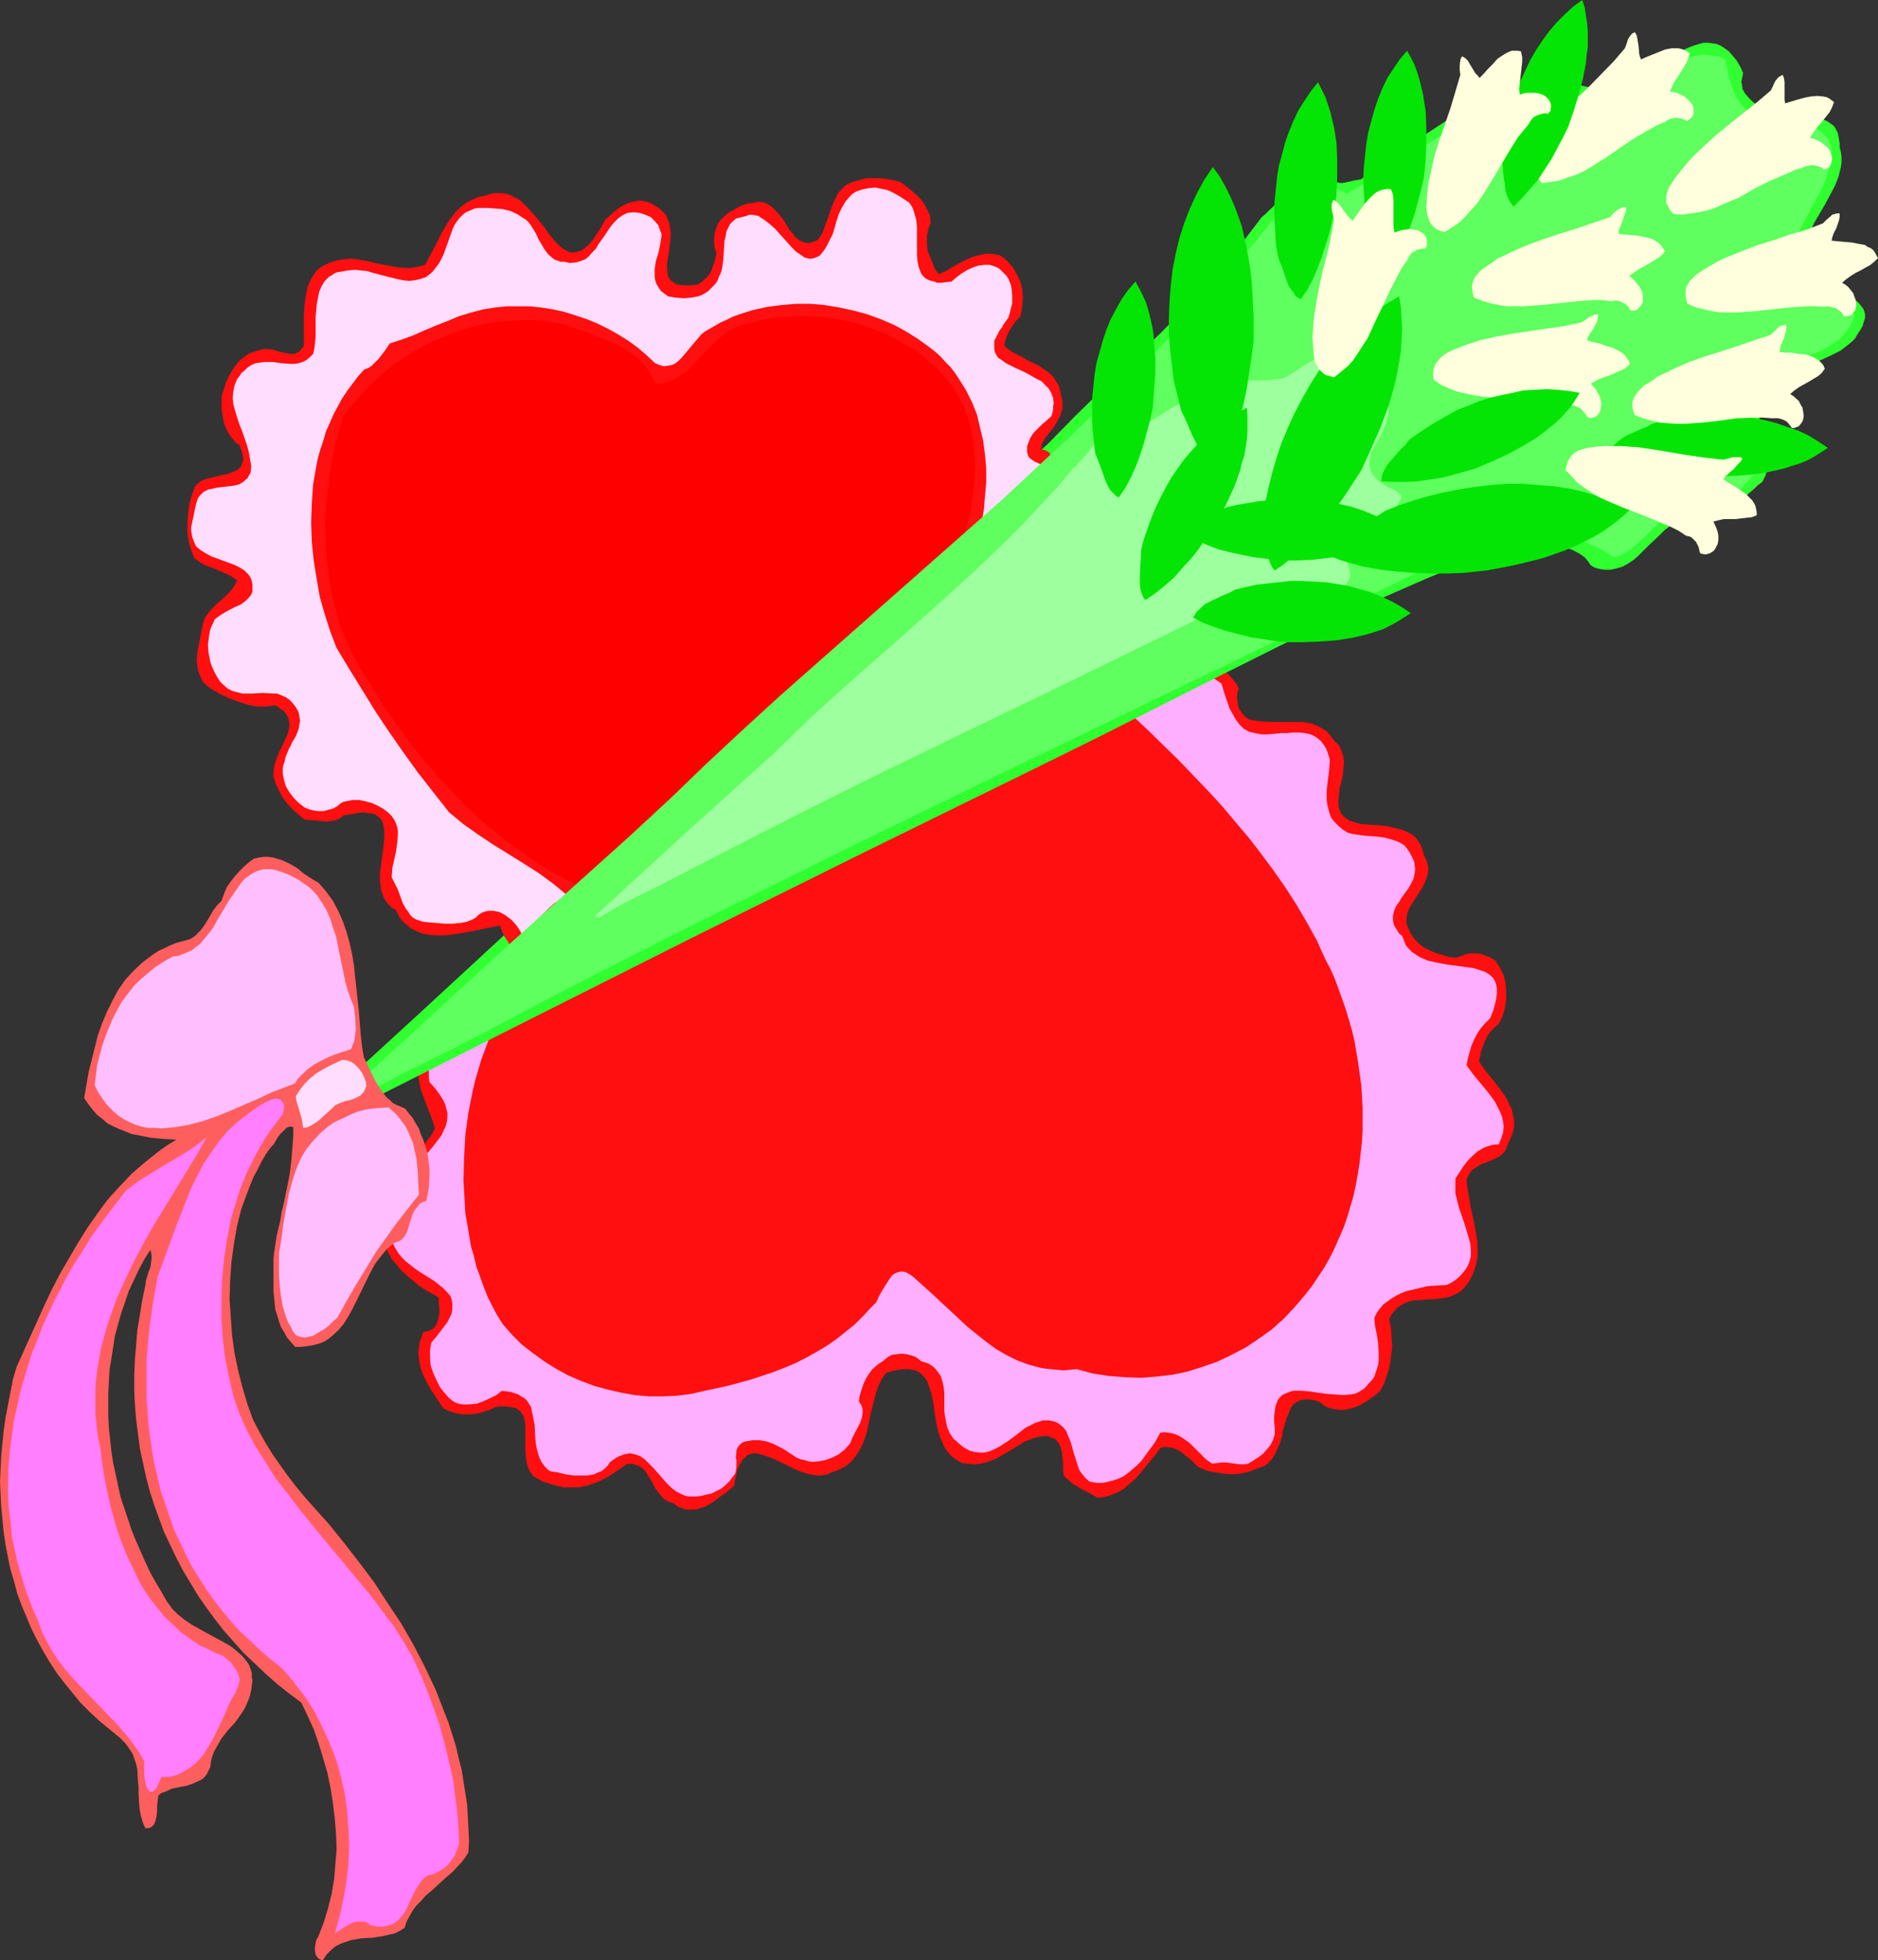 <?xml version="1.0" encoding="UTF-8" standalone="no"?>
<svg
   version="1.0"
   width="129.766mm"
   height="135.424mm"
   id="svg48"
   sodipodi:docname="Hearts 32.wmf"
   xmlns:inkscape="http://www.inkscape.org/namespaces/inkscape"
   xmlns:sodipodi="http://sodipodi.sourceforge.net/DTD/sodipodi-0.dtd"
   xmlns="http://www.w3.org/2000/svg"
   xmlns:svg="http://www.w3.org/2000/svg">
  <rect width="100%" height="100%" fill="#333333" stroke="none"/>
  <sodipodi:namedview
     id="namedview48"
     pagecolor="#ffffff"
     bordercolor="#000000"
     borderopacity="0.25"
     inkscape:showpageshadow="2"
     inkscape:pageopacity="0.0"
     inkscape:pagecheckerboard="0"
     inkscape:deskcolor="#d1d1d1"
     inkscape:document-units="mm" />
  <defs
     id="defs1">
    <pattern
       id="WMFhbasepattern"
       patternUnits="userSpaceOnUse"
       width="6"
       height="6"
       x="0"
       y="0" />
  </defs>
  <path
     style="fill:#ff0f0f;fill-opacity:1;fill-rule:evenodd;stroke:none"
     d="m 163.862,382.263 -2.424,1.616 -2.424,1.616 -2.424,1.293 -2.586,0.969 -1.293,0.323 -1.454,0.323 h -1.293 -1.293 -1.454 l -1.454,-0.323 -1.293,-0.323 -1.454,-0.485 -1.131,-0.323 -0.97,-0.485 -0.808,-0.485 -0.808,-0.485 -0.485,-0.646 -0.485,-0.646 -0.323,-0.808 -0.323,-0.808 -0.323,-1.777 -0.162,-1.777 v -3.716 -1.777 -1.616 l -0.323,-1.454 -0.162,-0.646 -0.485,-0.646 -0.323,-0.646 -0.485,-0.323 -0.646,-0.485 -0.808,-0.162 -0.97,-0.162 -0.97,-0.162 h -1.293 l -1.293,0.162 -1.616,0.808 -1.616,0.485 -1.778,0.485 -1.778,0.162 h -1.939 l -1.778,-0.323 -1.616,-0.485 -1.616,-0.808 -1.454,-2.262 -1.616,-2.423 -1.293,-2.262 -1.131,-2.423 -0.323,-1.131 -0.323,-1.293 -0.162,-1.293 -0.162,-1.293 0.162,-1.293 0.162,-1.454 0.485,-1.293 0.485,-1.454 0.97,-0.162 0.646,-0.162 0.485,-0.323 0.646,-0.323 0.323,-0.485 0.323,-0.485 0.485,-1.293 0.323,-1.454 v -1.616 l -0.162,-1.454 v -1.293 l -2.586,-1.454 -2.424,-1.454 -2.262,-1.939 -2.262,-1.939 -1.778,-2.1 -0.97,-1.131 -0.646,-1.293 -0.808,-1.293 -0.485,-1.293 -0.485,-1.454 -0.323,-1.293 -0.323,-1.293 -0.162,-0.969 -0.162,-2.262 0.323,-1.939 0.323,-1.939 0.808,-1.777 0.97,-1.616 0.97,-1.616 1.293,-1.616 2.747,-3.07 1.293,-1.454 1.454,-1.454 1.293,-1.616 1.131,-1.616 1.131,-1.454 0.97,-1.777 -0.808,-2.585 -0.97,-2.423 -0.97,-2.585 -0.97,-2.585 -0.485,-2.585 -0.323,-1.454 v -1.293 l 0.162,-1.454 0.162,-1.454 0.485,-1.454 0.485,-1.616 1.454,-2.1 1.616,-1.939 1.778,-1.777 1.778,-1.616 2.101,-1.454 2.101,-1.454 4.363,-2.585 4.686,-2.423 4.525,-2.423 2.101,-1.454 2.101,-1.293 1.939,-1.616 1.939,-1.777 5.333,-1.777 5.494,-1.939 5.333,-1.939 5.171,-2.1 10.666,-4.524 10.342,-4.685 10.342,-4.685 10.342,-4.847 10.504,-4.685 10.342,-4.685 4.04,-2.262 4.04,-2.262 8.08,-4.201 8.242,-4.039 8.242,-3.716 8.242,-3.878 8.242,-4.201 4.04,-2.262 3.878,-2.262 3.878,-2.423 3.878,-2.585 1.939,-0.162 2.101,-0.485 2.101,-0.485 2.101,-0.808 4.363,-1.616 2.101,-0.808 2.262,-0.808 2.101,-0.485 2.101,-0.323 h 1.939 l 0.97,0.162 0.97,0.162 0.97,0.323 0.97,0.323 0.97,0.646 0.808,0.646 0.808,0.808 0.808,0.969 0.808,0.969 0.808,1.293 -0.323,1.131 -0.162,1.293 0.162,1.131 0.162,1.293 0.485,0.969 0.646,0.969 0.808,0.808 0.97,0.646 1.616,0.323 1.454,0.162 3.07,0.162 h 3.07 2.909 1.616 l 1.293,0.162 1.454,0.323 1.131,0.485 1.293,0.646 1.293,0.808 0.97,1.131 0.97,1.293 0.646,0.646 0.646,0.646 0.323,0.646 0.323,0.808 0.485,1.454 0.162,1.616 -0.162,1.454 -0.162,1.777 -0.323,1.616 -0.485,1.616 -0.162,1.616 -0.162,1.616 v 1.454 l 0.323,1.293 0.323,0.646 0.323,0.485 0.485,0.485 0.646,0.485 0.646,0.485 0.97,0.323 0.97,0.323 1.131,0.323 2.262,0.162 2.586,0.162 2.586,0.323 2.586,0.646 1.131,0.323 1.131,0.485 1.131,0.646 0.97,0.808 0.646,0.969 0.646,0.969 0.485,1.293 0.323,1.293 0.485,0.969 0.323,0.646 0.162,0.808 0.162,0.808 v 1.454 l -0.323,1.131 -0.485,1.293 -0.646,1.293 -1.454,2.262 -1.454,2.262 -0.646,1.131 -0.485,1.293 -0.162,1.131 v 1.293 l 0.162,0.646 0.323,0.646 0.323,0.808 0.323,0.646 0.97,1.454 1.293,1.293 1.293,0.969 1.616,0.808 1.616,0.646 1.778,0.485 1.616,0.485 1.778,0.162 1.293,-0.485 1.293,-0.485 1.293,-0.162 h 1.293 l 1.293,0.162 1.293,0.485 1.131,0.485 1.293,0.808 0.485,0.808 0.646,0.969 0.485,0.969 0.485,0.969 0.485,2.1 0.162,2.262 v 2.1 l -0.323,2.262 -0.646,2.1 -0.97,1.939 -1.131,0.969 -0.97,0.969 -0.808,1.131 -0.646,1.293 -0.485,1.293 -0.485,1.293 -0.646,2.747 0.808,1.293 0.808,1.131 1.939,2.423 1.939,2.423 1.778,2.585 0.646,1.454 0.646,1.293 0.323,1.454 0.323,1.454 v 1.616 l -0.323,1.454 -0.646,1.616 -0.808,1.777 -0.323,0.969 -0.485,0.808 -0.646,0.646 -0.646,0.485 -1.454,0.808 -1.616,0.646 -1.778,0.646 -1.454,0.969 -0.808,0.485 -0.485,0.646 -0.485,0.808 -0.485,0.969 0.162,1.939 0.323,1.777 0.646,3.878 0.808,3.554 0.646,3.716 0.323,1.777 v 1.777 1.616 l -0.323,1.777 -0.485,1.777 -0.646,1.616 -0.97,1.777 -1.293,1.616 -1.131,0.969 -1.293,0.646 -1.131,0.485 -1.454,0.323 -2.586,0.323 h -1.454 l -1.293,0.162 -2.747,0.162 -1.293,0.323 -1.131,0.485 -1.131,0.646 -0.97,0.808 -0.97,1.131 -0.808,1.454 0.485,2.423 0.162,2.423 0.162,2.423 -0.323,2.423 -0.323,2.423 -0.646,2.262 -0.808,2.423 -1.131,2.1 -1.616,1.293 -1.616,1.131 -1.616,0.969 -1.778,0.808 -1.939,0.485 -0.97,0.162 h -0.97 l -0.97,-0.162 -0.97,-0.162 -1.131,-0.323 -0.97,-0.485 -0.808,-0.646 -0.808,-0.485 -1.131,-0.323 -1.131,-0.162 h -1.131 l -1.131,0.162 -0.97,0.485 -0.808,0.485 -0.646,0.808 -0.485,1.131 -0.808,1.939 -0.646,2.262 -0.323,0.969 -0.162,1.293 -0.646,2.1 -0.97,2.1 -0.485,0.969 -0.646,0.969 -0.808,0.808 -0.808,0.808 -2.262,0.808 -2.101,0.808 -2.262,0.485 -2.101,0.162 -2.262,-0.162 -2.101,-0.323 -2.262,-0.485 -2.262,-0.969 -1.939,-1.939 -1.293,-0.969 -1.131,-0.969 -1.131,-0.646 -1.293,-0.485 -1.454,-0.162 h -0.646 l -0.808,0.162 -1.616,2.1 -1.778,2.1 -1.778,2.262 -1.778,1.939 -2.101,1.777 -0.97,0.808 -1.131,0.646 -1.293,0.485 -1.293,0.485 -1.293,0.323 -1.454,0.162 -2.262,-1.293 -2.262,-1.131 -2.262,-1.454 -1.131,-0.969 -0.97,-0.969 -0.162,-1.454 v -1.777 l -0.162,-1.616 -0.162,-1.454 -0.485,-1.454 -0.323,-0.646 -0.485,-0.646 -0.485,-0.485 -0.808,-0.323 -0.646,-0.323 -0.97,-0.162 -1.454,0.162 -1.454,0.323 -1.293,0.485 -1.293,0.485 -2.586,1.616 -2.424,1.454 -2.586,1.454 -1.293,0.485 -1.293,0.485 -1.454,0.323 -1.454,0.162 -1.616,-0.162 -1.616,-0.162 -1.131,-0.646 -0.97,-0.646 -0.808,-0.646 -0.808,-0.969 -0.646,-0.808 -0.485,-0.969 -0.97,-2.1 -0.646,-2.262 -0.485,-2.423 -0.323,-2.262 -0.323,-2.262 -0.485,-2.262 -0.646,-1.939 -0.323,-0.969 -0.485,-0.808 -0.485,-0.646 -0.646,-0.646 -0.646,-0.485 -0.808,-0.485 -0.97,-0.162 -1.131,-0.162 h -1.131 l -1.293,0.162 -1.616,0.323 -1.616,0.485 -1.131,1.616 -0.808,1.616 -0.646,1.777 -0.485,1.939 -0.97,3.716 -0.808,4.039 -0.485,1.777 -0.646,1.777 -0.808,1.616 -0.97,1.616 -1.131,1.454 -1.454,1.293 -1.778,0.969 -1.131,0.485 -1.131,0.323 -0.808,0.485 -0.97,0.162 -0.97,0.162 h -0.97 l -1.939,-0.323 -2.101,-0.646 -1.939,-0.808 -3.878,-1.939 -1.778,-0.808 -1.778,-0.646 -1.778,-0.485 -0.646,-0.162 h -0.808 l -0.646,0.162 -0.808,0.323 -0.485,0.485 -0.646,0.485 -0.485,0.808 -0.485,0.808 -0.485,1.131 -0.323,1.293 -0.323,1.454 -0.323,1.616 -1.778,1.454 -1.778,1.293 -1.939,1.454 -1.939,1.131 -0.97,0.323 -0.97,0.323 -1.131,0.162 h -0.97 -0.97 l -1.131,-0.323 -1.131,-0.485 -0.97,-0.808 -1.131,-0.323 -0.97,-0.485 -0.808,-0.646 -0.646,-0.808 -1.293,-1.616 -0.97,-1.939 -1.131,-1.777 -0.485,-0.808 -0.646,-0.646 -0.808,-0.646 -0.97,-0.323 -0.97,-0.323 h -1.293 v -0.162 z"
     id="path1" />
  <path
     style="fill:#ffafff;fill-opacity:1;fill-rule:evenodd;stroke:none"
     d="m 159.337,381.778 -0.646,0.969 -0.808,0.808 -0.808,0.646 -0.97,0.323 -0.97,0.485 -0.97,0.162 -0.97,0.162 h -1.131 -2.101 l -2.262,-0.323 -1.939,-0.485 -2.101,-0.323 -0.646,-0.485 -0.646,-0.646 -0.485,-0.646 -0.485,-0.646 -0.646,-1.454 -0.485,-1.616 -0.323,-1.616 -0.162,-1.616 -0.162,-3.393 -0.323,-1.616 -0.323,-1.616 -0.323,-1.454 -0.808,-1.293 -0.485,-0.646 -0.646,-0.485 -0.646,-0.323 -0.646,-0.485 -0.97,-0.323 -0.97,-0.323 -1.131,-0.162 -1.293,-0.162 -1.454,1.131 -1.616,0.808 -1.778,0.808 -1.778,0.646 -1.939,0.162 h -0.808 -0.97 l -0.808,-0.162 -0.97,-0.323 -0.808,-0.485 -0.808,-0.646 -1.293,-1.454 -1.131,-1.454 -0.97,-1.939 -0.808,-1.777 -0.646,-1.939 -0.162,-1.939 v -1.939 l 0.162,-1.131 0.162,-0.969 1.131,-1.293 2.101,-2.747 0.97,-1.293 0.808,-1.616 0.323,-0.808 0.162,-0.808 v -0.808 -0.808 l -0.162,-0.969 -0.323,-0.969 -0.97,-1.131 -1.131,-1.131 -2.262,-1.777 -2.586,-1.616 -1.293,-0.808 -1.131,-0.808 -2.262,-1.777 -1.131,-1.131 -0.808,-0.969 -0.808,-1.293 -0.646,-1.293 -0.323,-1.454 -0.323,-1.616 -0.323,-1.616 -0.323,-1.454 v -1.454 l 0.162,-1.454 0.323,-1.293 0.485,-1.293 0.646,-1.293 0.646,-1.293 1.616,-2.262 1.939,-2.423 1.939,-2.1 2.101,-2.1 1.778,-2.1 1.616,-2.1 0.808,-1.131 0.485,-1.131 0.485,-0.969 0.323,-1.131 0.162,-1.293 v -1.131 l -0.323,-1.293 -0.323,-1.131 -0.646,-1.293 -0.97,-1.454 -0.97,-1.293 -1.454,-1.616 -0.162,-1.131 v -1.131 -1.131 l 0.162,-0.969 0.485,-1.939 0.808,-1.777 1.131,-1.616 1.131,-1.454 1.454,-1.454 1.616,-1.293 1.778,-1.131 1.939,-1.131 7.434,-4.524 1.939,-1.131 1.616,-1.131 -1.293,2.1 -1.293,2.262 -1.131,2.423 -1.131,2.423 -0.97,2.585 -0.97,2.585 -0.97,2.585 -0.808,2.747 -0.808,2.747 -0.646,2.747 -1.131,5.655 -0.808,5.816 -0.323,5.978 -0.162,5.816 0.162,2.908 0.162,2.908 0.162,2.908 0.485,2.747 0.485,2.908 0.485,2.908 0.808,2.747 0.646,2.747 0.97,2.585 0.97,2.747 0.97,2.423 1.293,2.585 1.293,2.423 1.454,2.262 2.424,2.747 2.424,2.423 2.909,2.262 2.909,2.1 3.07,1.939 3.232,1.777 3.394,1.454 3.394,1.293 3.555,0.969 3.555,0.808 3.555,0.646 3.717,0.323 h 3.717 l 3.555,-0.162 3.717,-0.485 3.555,-0.808 5.979,-1.293 5.979,-1.616 2.909,-0.969 2.909,-0.969 2.909,-1.131 2.747,-1.131 2.909,-1.454 2.586,-1.454 2.747,-1.616 2.586,-1.777 2.424,-1.939 2.424,-1.939 2.262,-2.262 2.262,-2.423 0.485,-0.485 0.646,-0.646 0.808,-1.777 1.131,-1.939 1.131,-1.777 0.646,-0.969 0.485,-0.646 0.808,-0.485 0.808,-0.323 0.808,-0.162 0.97,0.162 0.97,0.485 0.485,0.323 0.646,0.485 4.848,4.362 4.686,4.362 4.686,4.362 2.424,1.939 2.424,1.939 2.424,1.777 2.747,1.616 2.586,1.293 2.909,1.131 2.909,0.808 1.616,0.323 1.616,0.162 1.616,0.162 1.778,0.162 1.616,-0.162 1.778,-0.162 4.202,1.131 4.202,0.646 4.202,0.323 4.202,0.162 4.04,-0.323 4.202,-0.485 3.878,-0.808 4.04,-1.293 3.717,-1.293 3.717,-1.777 3.717,-1.939 3.394,-2.262 3.394,-2.423 3.07,-2.747 2.909,-3.07 2.747,-3.231 1.778,-2.262 1.616,-2.423 1.616,-2.423 1.454,-2.585 1.293,-2.585 1.131,-2.585 1.131,-2.585 0.97,-2.747 0.808,-2.747 0.808,-2.747 0.646,-2.908 0.485,-2.747 0.485,-2.908 0.323,-2.908 0.323,-2.908 0.162,-2.908 v -5.816 l -0.323,-5.816 -0.808,-5.816 -0.97,-5.816 -0.646,-2.747 -0.808,-2.747 -0.808,-2.747 -0.97,-2.747 -0.97,-2.747 -0.97,-2.585 -1.131,-2.585 -1.293,-2.423 -2.262,-5.009 -2.586,-4.685 -2.747,-4.685 -2.909,-4.524 -3.07,-4.362 -3.232,-4.362 -3.232,-4.201 -3.555,-4.201 -3.394,-4.039 -3.717,-4.039 -3.717,-3.878 -3.878,-4.039 -7.757,-7.594 -8.08,-7.594 1.616,-0.646 1.616,-0.808 3.232,-1.777 3.394,-1.616 1.778,-0.808 1.778,-0.646 1.616,-0.485 1.778,-0.485 1.778,-0.162 h 1.616 l 1.778,0.162 1.778,0.485 1.616,0.808 1.616,1.131 0.97,3.231 1.131,3.231 0.808,1.454 0.808,1.454 0.97,1.293 1.131,1.131 1.454,0.808 1.454,0.323 1.616,0.323 h 1.778 l 3.394,-0.323 h 1.616 l 1.616,-0.162 h 1.616 l 1.454,0.162 1.454,0.323 1.293,0.646 0.646,0.485 0.646,0.485 0.485,0.646 0.485,0.646 0.485,0.808 0.323,0.808 0.323,0.969 0.323,1.131 -0.162,2.585 -0.323,2.585 -0.323,2.747 v 2.585 l 0.162,1.293 0.323,1.293 0.323,1.131 0.485,1.131 0.808,0.969 0.97,0.969 1.131,0.969 1.293,0.808 1.131,0.323 1.131,0.162 2.424,0.323 2.586,0.162 2.424,0.323 1.131,0.323 1.131,0.323 0.97,0.323 0.97,0.485 0.97,0.646 0.646,0.808 0.646,0.969 0.646,1.131 0.323,0.808 0.323,0.808 v 0.646 l 0.162,0.808 -0.162,1.454 -0.323,1.293 -0.646,1.293 -0.646,1.131 -1.778,2.423 -0.646,1.131 -0.808,1.131 -0.485,1.131 -0.323,1.293 v 1.293 l 0.162,0.646 0.162,0.646 0.808,1.293 0.485,0.808 0.808,0.646 0.485,1.293 0.485,1.131 0.808,0.969 0.808,0.808 0.97,0.646 0.97,0.646 1.131,0.485 1.131,0.485 2.262,0.485 2.586,0.485 2.424,0.323 2.424,0.323 2.262,0.323 0.97,0.323 0.97,0.323 0.97,0.323 0.808,0.485 0.646,0.485 0.646,0.646 0.485,0.808 0.323,0.969 0.162,0.969 v 1.293 l -0.162,1.293 -0.323,1.454 -0.485,1.777 -0.808,1.939 -1.293,1.293 -1.131,1.293 -0.97,1.454 -0.808,1.616 -0.646,1.454 -0.485,1.616 -0.485,1.777 -0.323,1.777 1.778,2.423 3.878,4.685 1.778,2.423 0.646,1.293 0.646,1.293 0.485,1.131 0.323,1.454 0.162,1.293 -0.162,1.616 -0.485,1.454 -0.646,1.616 h -0.97 l -0.97,0.162 -0.97,0.323 -0.97,0.323 -1.616,0.969 -1.293,1.131 -1.293,1.293 -1.131,1.454 -2.101,3.231 v 1.939 1.939 l 0.485,1.939 0.485,1.939 1.293,3.716 1.131,3.716 0.485,1.777 0.162,1.777 v 1.616 l -0.485,1.616 -0.323,0.808 -0.485,0.808 -0.485,0.646 -0.646,0.808 -0.646,0.646 -0.97,0.808 -0.97,0.646 -1.293,0.646 -2.424,0.162 -2.586,0.162 -2.747,0.646 -2.747,0.646 -1.293,0.485 -1.293,0.646 -1.131,0.646 -1.131,0.808 -1.131,0.808 -0.97,1.131 -0.808,1.131 -0.646,1.293 0.162,2.1 0.485,2.262 0.323,2.262 0.162,2.262 v 2.262 l -0.162,1.131 -0.323,1.131 -0.323,0.969 -0.323,0.969 -0.646,0.969 -0.808,0.808 -0.646,0.808 -0.646,0.646 -0.808,0.485 -0.808,0.485 -0.808,0.323 -0.97,0.162 -2.101,0.162 -2.101,-0.162 -2.262,-0.162 -2.262,-0.323 -2.101,-0.323 -2.101,-0.162 h -1.939 l -0.808,0.162 -0.808,0.323 -0.808,0.323 -0.646,0.323 -0.646,0.646 -0.485,0.646 -0.323,0.808 -0.323,0.969 -0.162,1.131 -0.162,1.293 v 1.454 l 0.162,1.777 v 0.808 0.808 l -0.485,1.454 -0.646,1.293 -0.97,1.131 -0.97,1.131 -1.293,0.969 -2.586,1.616 -0.97,0.162 h -1.131 l -2.424,-0.323 -1.293,-0.162 h -1.131 l -1.293,0.162 -1.131,0.162 -1.616,-1.131 -1.454,-1.454 -2.909,-2.908 -1.616,-1.131 -0.808,-0.485 -0.97,-0.485 -0.97,-0.323 -0.97,-0.162 -1.131,-0.162 -1.131,0.162 -1.454,2.585 -1.778,2.423 -1.778,2.423 -1.131,1.131 -1.131,0.969 -1.131,0.969 -1.131,0.808 -1.293,0.646 -1.454,0.485 -1.293,0.323 -1.454,0.323 h -1.616 l -1.778,-0.323 -0.97,-0.808 -0.97,-1.131 -0.808,-1.131 -0.485,-1.454 -0.97,-3.07 -0.808,-2.908 -0.646,-1.454 -0.485,-1.293 -0.808,-0.969 -0.97,-0.808 -0.485,-0.323 -0.646,-0.323 -0.808,-0.162 -0.646,-0.162 h -0.808 -0.97 l -0.97,0.323 -0.97,0.323 -1.293,0.646 -1.293,0.646 -2.262,1.777 -2.424,1.777 -2.262,1.454 -1.293,0.646 -1.131,0.485 -1.293,0.323 h -1.293 l -1.293,-0.162 -1.293,-0.323 -1.454,-0.808 -0.646,-0.485 -0.808,-0.646 -0.646,-0.646 -0.646,-0.485 -0.97,-1.454 -0.646,-1.454 -0.323,-1.454 -0.323,-1.616 -0.162,-1.454 v -3.231 -1.454 l -0.162,-1.454 -0.323,-1.454 -0.485,-1.454 -0.808,-1.131 -0.485,-0.646 -0.485,-0.485 -0.646,-0.485 -0.808,-0.485 -0.97,-0.323 -0.97,-0.323 -1.131,-0.969 -1.293,-0.485 -1.293,-0.323 -1.293,-0.162 -1.293,0.162 -1.293,0.162 -1.131,0.646 -1.131,0.969 -1.454,0.969 -1.293,1.131 -0.97,1.293 -0.808,1.293 -0.646,1.454 -0.485,1.454 -0.485,1.616 -0.162,1.293 0.485,0.808 0.323,0.646 0.162,0.808 v 0.646 l -0.162,1.293 -0.485,1.454 -1.454,2.747 -0.646,1.293 -0.485,1.293 -1.454,1.616 -1.616,1.293 -1.616,0.808 -1.778,0.646 -1.616,0.323 -1.939,0.162 -0.97,-0.162 -0.97,-0.323 -0.97,-0.162 -1.131,-0.485 -2.909,-1.939 -1.454,-0.808 -1.616,-0.808 -1.778,-0.646 -1.778,-0.323 h -1.939 l -0.97,0.162 -0.97,0.162 -0.808,0.323 -0.485,0.485 -0.485,0.485 -0.323,0.646 -0.162,0.485 v 0.485 l -0.162,1.293 0.162,0.485 v 0.646 1.293 l -0.162,1.131 -0.162,0.646 -0.485,0.646 -0.97,1.293 -0.97,0.969 -1.131,0.969 -1.293,0.646 -1.293,0.646 -1.454,0.323 -1.293,0.323 -1.454,0.162 h -0.97 -0.808 l -0.808,-0.162 -0.808,-0.323 -1.616,-0.808 -1.293,-0.969 -1.293,-1.293 -1.131,-1.293 -2.262,-2.585 -1.131,-1.131 -1.131,-1.131 -1.131,-0.808 -1.293,-0.485 -0.808,-0.162 -0.646,-0.162 -0.808,0.162 -0.808,0.162 -0.808,0.323 -0.808,0.323 -0.97,0.646 z"
     id="path2" />
  <path
     style="fill:#ff0f0f;fill-opacity:1;fill-rule:evenodd;stroke:none"
     d="m 134.451,344.295 -1.293,-1.939 -0.97,-1.777 -1.939,-3.878 -0.808,-2.1 -0.808,-1.939 -1.131,-4.201 -0.97,-4.201 -0.646,-4.362 -0.323,-4.524 -0.323,-4.524 0.162,-4.524 0.162,-4.524 0.485,-4.524 0.485,-4.524 0.646,-4.524 0.808,-4.362 0.808,-4.201 0.808,-4.201 0.808,0.162 h 0.646 l 0.485,-0.162 0.323,-0.323 0.162,-0.485 0.323,-0.485 v -1.131 l 0.162,-1.293 v -0.969 -0.485 l 0.162,-0.162 0.162,-0.162 h 0.323 l 0.808,-0.969 0.808,-1.131 0.646,-1.131 0.485,-1.293 1.131,-2.423 0.97,-2.585 0.97,-2.585 0.646,-1.293 0.808,-1.131 0.808,-1.293 0.97,-0.969 1.131,-1.131 1.293,-0.808 1.778,0.162 1.616,-0.162 1.616,-0.323 1.616,-0.323 3.07,-0.969 3.07,-0.969 16.483,-7.594 16.483,-7.755 32.966,-15.833 16.322,-7.917 16.322,-7.755 16.322,-7.755 16.16,-7.432 0.646,-0.323 0.485,-0.162 0.485,0.162 0.323,0.162 0.97,0.646 0.485,0.323 0.323,0.162 3.555,3.07 3.555,3.07 3.394,3.07 3.232,3.231 3.232,3.231 3.232,3.393 3.07,3.393 3.07,3.554 2.909,3.554 2.747,3.554 2.747,3.716 2.586,3.716 2.586,3.716 2.262,3.878 2.262,3.878 2.101,4.039 1.939,3.878 1.939,4.039 1.616,4.201 1.616,4.039 1.293,4.201 1.131,4.201 1.131,4.362 0.808,4.201 0.646,4.362 0.485,4.362 0.323,4.362 v 4.362 4.524 l -0.485,4.524 -0.485,4.524 -0.808,4.524 -1.293,2.747 -1.131,2.908 -0.97,2.908 -1.131,2.908 -1.293,2.747 -1.454,2.747 -0.808,1.454 -0.97,1.131 -0.97,1.293 -1.131,1.131 -0.162,0.969 v 0.969 l -2.586,3.231 -2.909,3.07 -3.07,2.585 -3.07,2.423 -3.394,2.1 -3.394,1.777 -3.555,1.616 -3.555,1.293 -3.878,0.969 -3.717,0.646 -4.04,0.485 -3.878,0.162 -4.04,-0.162 -4.202,-0.323 -4.04,-0.646 -4.202,-0.969 h -1.939 -1.778 l -1.778,-0.323 -1.778,-0.323 -3.232,-0.808 -3.232,-1.293 -3.07,-1.454 -2.909,-1.616 -2.747,-1.939 -2.747,-2.1 -5.333,-4.524 -2.586,-2.1 -2.586,-2.262 -2.747,-2.1 -2.747,-2.1 -2.909,-1.777 -2.909,-1.777 -1.131,0.485 -0.808,0.808 -0.808,0.969 -0.808,0.969 -0.646,1.131 -0.646,1.131 -0.485,0.808 -0.646,0.808 -2.586,3.07 -2.586,2.908 -2.909,2.747 -2.909,2.423 -3.232,2.262 -3.232,2.1 -3.394,1.939 -3.555,1.777 -3.555,1.454 -3.555,1.454 -3.717,1.131 -3.878,0.969 -3.717,0.808 -3.878,0.485 -3.878,0.485 -3.878,0.162 h -2.909 l -2.909,-0.323 -2.747,-0.323 -2.747,-0.485 -2.747,-0.646 -2.424,-0.646 -2.586,-0.969 -2.424,-0.969 -2.424,-1.293 -2.262,-1.293 -2.262,-1.293 -2.262,-1.616 -2.262,-1.616 -2.101,-1.777 -1.939,-1.777 z"
     id="path3" />
  <path
     style="fill:#30ff30;fill-opacity:1;fill-rule:evenodd;stroke:none"
     d="m 84.84,285.809 0.485,0.162 h 0.323 l 0.323,-0.323 0.323,-0.323 h 0.323 l 0.162,0.162 23.27,-21.327 23.27,-21.488 46.702,-42.815 23.432,-21.327 23.432,-21.165 23.27,-20.842 23.432,-20.519 7.11,-7.27 14.706,-14.379 7.434,-7.109 7.11,-7.27 3.555,-3.716 3.394,-3.716 3.394,-3.878 3.07,-3.878 3.07,-4.039 3.07,-4.039 0.97,-0.808 0.97,-0.969 2.101,-1.939 2.101,-2.1 2.101,-2.1 0.97,-0.969 1.131,-0.808 1.293,-0.646 1.131,-0.323 1.293,-0.323 1.293,-0.162 1.454,0.162 1.454,0.646 0.323,0.485 0.485,0.323 0.323,0.323 0.485,0.162 0.97,0.162 0.97,-0.162 2.101,-0.485 0.97,-0.162 0.97,-0.162 6.949,-4.847 3.717,-2.585 3.555,-2.585 3.717,-2.423 3.717,-2.423 3.717,-2.262 3.717,-1.939 3.878,-1.939 3.878,-1.616 4.04,-1.131 1.939,-0.485 2.101,-0.485 1.939,-0.162 2.101,-0.162 2.101,-0.162 2.101,0.162 2.101,0.162 2.101,0.323 2.262,0.485 2.101,0.646 h 1.293 1.293 l 1.293,-0.323 1.293,-0.323 1.293,-0.323 1.293,-0.646 2.586,-1.293 2.586,-1.616 5.171,-3.231 2.586,-1.616 2.424,-1.293 1.131,-0.485 1.293,-0.485 1.131,-0.323 1.131,-0.323 h 1.131 l 1.131,0.162 1.131,0.162 1.131,0.485 0.97,0.646 1.131,0.808 0.97,1.131 0.97,1.131 0.97,1.616 0.808,1.777 -0.162,0.808 -0.162,0.808 -0.162,0.646 0.162,0.646 0.162,1.293 0.646,1.131 0.97,1.131 0.97,0.969 0.97,0.808 0.97,0.969 1.293,0.646 1.454,0.485 1.616,0.323 1.616,0.323 h 1.778 l 1.778,0.162 3.394,0.323 1.778,0.162 1.454,0.323 1.454,0.646 1.131,0.808 0.485,0.323 0.485,0.646 0.323,0.646 0.323,0.646 0.162,0.808 0.162,0.969 0.162,0.969 v 0.969 l 0.323,1.293 0.162,1.293 v 1.293 l -0.162,1.293 -0.323,1.293 -0.323,1.293 -0.97,2.423 -1.293,2.423 -1.293,2.423 -2.747,4.685 -1.131,2.423 -0.808,2.262 -0.323,1.131 -0.162,0.969 v 1.131 1.131 l 0.323,0.969 0.485,0.969 0.646,1.131 0.808,0.969 1.131,0.969 1.131,0.969 1.616,0.969 1.778,0.969 0.646,0.485 0.97,0.323 1.616,0.969 1.616,1.131 1.293,1.131 0.646,0.808 0.485,0.646 0.323,0.808 0.162,0.808 v 0.808 l -0.323,0.969 -0.323,1.131 -0.646,1.131 -0.646,0.969 -0.646,1.131 -0.808,0.808 -0.97,0.808 -2.101,1.616 -2.262,1.131 -2.424,1.131 -2.424,0.969 -5.01,1.939 -2.262,1.131 -2.101,1.293 -0.97,0.646 -0.808,0.808 -0.808,0.808 -0.646,0.969 -0.485,0.969 -0.485,1.131 -0.323,1.131 -0.162,1.454 v 1.293 l 0.162,1.616 0.323,1.777 0.485,1.777 0.808,1.454 0.323,1.616 0.323,1.454 0.162,1.616 -0.162,1.454 -0.323,1.616 -0.485,1.454 -0.808,1.616 -1.131,0.808 -0.97,0.969 -2.424,2.1 -2.424,2.1 -2.586,1.777 -1.454,0.808 -1.293,0.646 -1.454,0.485 -1.454,0.323 -1.454,0.323 h -1.454 l -1.616,-0.323 -1.454,-0.485 -1.454,0.808 -1.454,1.131 -1.454,1.131 -1.293,1.293 -2.747,2.585 -2.747,2.747 -1.293,1.131 -1.454,0.969 -1.454,0.808 -1.616,0.485 -1.454,0.323 h -1.616 l -0.97,-0.162 -0.808,-0.162 -0.97,-0.323 -0.808,-0.485 -0.808,-1.131 -0.808,-0.969 -1.131,-0.808 -1.131,-0.646 -0.97,-0.485 -1.293,-0.485 -2.586,-0.485 -2.586,-0.323 -2.586,-0.162 -2.586,-0.162 -2.424,-0.323 -7.757,2.908 -7.918,3.07 -7.918,3.231 -7.757,3.393 -7.757,3.393 -7.757,3.554 -15.514,7.432 -15.514,7.755 -15.352,7.755 -15.352,7.755 -15.352,7.594 -46.056,22.619 -45.894,22.781 -45.894,23.104 -45.733,23.104 -0.485,0.646 -0.485,0.646 -0.97,0.808 -0.97,0.485 -0.97,0.162 -0.97,-0.162 -0.808,-0.323 -0.646,-0.485 -0.646,-0.646 -0.485,-0.808 -0.323,-0.808 v -0.969 l 0.162,-0.808 0.323,-0.969 0.808,-0.646 0.97,-0.808 0.646,-0.323 z"
     id="path4" />
  <path
     style="fill:#ff0f0f;fill-opacity:1;fill-rule:evenodd;stroke:none"
     d="m 130.573,241.701 -1.616,0.323 -1.778,0.323 -3.717,0.808 -3.717,0.646 -2.101,0.323 -1.778,0.162 h -1.939 l -1.778,-0.162 -1.778,-0.323 -1.616,-0.646 -1.616,-0.808 -0.646,-0.646 -0.808,-0.646 -0.646,-0.646 -0.646,-0.808 -0.485,-0.969 -0.485,-0.969 -1.131,-0.646 -0.808,-0.808 -0.646,-0.808 -0.646,-0.969 -0.323,-0.969 -0.323,-0.969 -0.162,-1.131 -0.162,-1.131 v -2.262 l 0.323,-2.423 0.646,-4.685 0.162,-2.262 v -1.939 l -0.162,-0.808 -0.162,-0.808 -0.323,-0.808 -0.485,-0.646 -0.646,-0.485 -0.646,-0.485 -0.808,-0.162 -1.131,-0.162 -1.293,-0.162 -1.293,0.162 -1.778,0.323 -1.939,0.323 -0.485,0.485 -0.485,0.323 -1.131,0.485 -1.293,0.162 -1.131,0.162 -2.747,-0.323 -2.747,-0.162 -1.454,-1.131 -1.293,-1.131 -1.293,-1.293 -1.131,-1.293 -0.97,-1.454 -0.808,-1.616 -0.808,-1.777 -0.485,-1.616 v -1.293 l 0.162,-1.293 0.323,-1.131 0.485,-1.293 0.485,-1.293 0.646,-1.293 1.131,-2.423 0.485,-1.131 0.323,-1.293 0.162,-1.131 -0.162,-0.969 -0.323,-1.131 -0.808,-1.131 -0.485,-0.485 -0.646,-0.323 -0.646,-0.646 -0.808,-0.323 -1.131,0.162 -1.131,0.162 h -2.101 l -2.101,-0.323 -2.101,-0.646 -1.939,-0.646 -1.939,-0.808 -1.778,-0.808 -1.616,-0.969 -1.131,-0.646 -0.97,-0.808 -0.808,-0.808 -0.485,-0.969 -0.485,-1.131 -0.323,-0.969 -0.162,-1.131 -0.162,-1.131 0.162,-2.423 0.485,-2.585 0.485,-2.423 0.485,-2.423 0.323,-0.969 0.323,-0.808 1.131,-1.454 1.293,-1.454 1.293,-1.131 1.293,-1.131 1.293,-1.293 1.131,-1.454 0.485,-0.808 0.323,-0.808 -1.293,-0.969 -1.293,-0.646 -2.909,-1.293 -3.07,-1.131 -1.293,-0.808 -1.293,-0.969 -0.808,-2.1 -0.646,-2.262 -0.323,-2.423 v -2.423 l 0.162,-2.423 0.323,-2.423 0.646,-2.423 0.808,-2.1 0.646,-0.808 0.808,-0.646 0.97,-0.485 1.131,-0.323 2.586,-0.646 2.424,-0.485 1.131,-0.485 0.97,-0.323 0.97,-0.646 0.485,-0.646 0.323,-0.969 0.162,-0.646 v -0.646 l -0.162,-0.646 -0.162,-0.808 -0.323,-0.808 -0.323,-0.969 -0.808,-0.485 -0.646,-0.646 -1.131,-1.454 -0.808,-1.454 -0.646,-1.616 -0.323,-1.777 -0.323,-1.777 v -1.777 -1.777 l 0.646,-1.939 0.646,-1.939 0.97,-1.939 1.131,-1.777 1.293,-1.616 0.808,-0.646 0.808,-0.646 0.97,-0.646 0.97,-0.323 0.97,-0.323 1.131,-0.323 0.808,-0.162 h 0.808 l 1.454,0.162 1.454,0.485 0.808,0.162 0.646,0.162 1.454,0.323 h 0.646 0.646 l 0.646,-0.323 0.646,-0.323 0.485,-0.646 0.646,-0.808 v -5.17 -2.747 l 0.162,-2.585 0.323,-2.423 0.485,-2.423 0.485,-1.131 0.485,-1.131 0.646,-0.969 0.808,-1.131 0.808,-0.646 0.97,-0.646 1.778,-0.808 1.616,-0.485 1.778,-0.323 1.778,-0.162 1.778,0.162 3.555,0.646 1.778,0.485 1.778,0.323 3.555,0.646 1.778,0.162 h 1.778 l 1.778,-0.323 1.778,-0.485 1.454,-2.747 1.454,-2.747 1.454,-2.908 1.616,-2.747 0.97,-1.293 0.808,-1.131 1.131,-1.131 1.131,-0.969 1.131,-0.808 1.454,-0.646 1.454,-0.646 1.778,-0.323 1.293,-0.485 1.454,-0.162 h 1.293 l 1.131,0.162 1.131,0.323 1.293,0.646 0.97,0.485 0.97,0.808 0.97,0.969 0.97,0.969 1.778,2.1 1.778,2.1 1.454,2.1 1.616,1.939 0.808,0.808 0.808,0.808 0.808,0.485 0.808,0.485 0.808,0.323 h 0.97 l 0.808,-0.162 0.97,-0.323 0.97,-0.646 0.97,-0.808 0.97,-1.131 1.131,-1.616 1.131,-1.777 1.131,-2.1 1.293,-1.131 1.293,-1.131 1.454,-1.131 1.616,-0.808 1.616,-0.485 0.97,-0.162 0.808,-0.162 0.97,0.162 0.808,0.162 0.97,0.323 0.808,0.485 1.131,0.646 0.808,0.646 0.646,0.646 0.646,0.646 0.323,0.808 0.323,0.808 0.323,0.808 0.162,0.969 0.162,1.777 -0.162,1.939 -0.485,3.716 -0.323,1.777 v 1.454 l 0.162,1.616 0.162,0.485 0.323,0.646 0.485,0.485 0.485,0.323 0.646,0.485 0.808,0.162 0.97,0.162 h 1.131 1.293 l 1.454,-0.162 1.293,-0.808 0.97,-0.969 0.808,-0.808 0.646,-1.131 0.323,-1.131 0.485,-1.131 0.485,-2.423 -0.485,-1.131 -0.162,-1.293 v -1.293 l 0.162,-1.293 0.323,-1.131 0.485,-1.293 0.808,-1.131 0.97,-0.969 0.97,-0.808 1.131,-0.646 1.131,-0.646 1.293,-0.646 1.293,-0.485 1.454,-0.162 1.454,-0.323 1.454,0.162 1.131,0.485 0.97,0.646 0.97,0.969 0.808,0.808 1.616,2.1 1.293,2.262 0.808,0.808 0.646,0.969 0.808,0.646 0.808,0.485 0.808,0.323 1.131,0.162 0.97,-0.323 0.646,-0.162 0.646,-0.323 0.646,-0.808 0.646,-0.969 0.646,-1.777 0.646,-1.777 0.646,-1.939 0.646,-1.777 0.808,-1.777 0.485,-0.969 0.646,-0.969 0.808,-0.808 0.808,-0.808 1.778,-0.808 1.778,-0.485 1.778,-0.485 h 1.778 1.616 l 1.778,0.162 1.778,0.323 1.939,0.485 1.293,0.969 1.454,1.131 1.293,1.131 1.293,1.293 0.97,1.293 0.808,1.616 0.646,1.454 0.162,1.777 -0.646,1.777 -0.323,1.777 v 1.939 l 0.162,1.777 0.646,1.616 0.646,1.616 0.646,1.616 0.97,1.293 1.939,-0.808 1.778,-1.131 1.778,-0.969 1.939,-0.969 1.939,-0.808 2.101,-0.485 0.97,-0.162 h 1.131 l 1.131,0.162 1.131,0.162 0.97,0.646 0.97,0.808 1.454,1.616 0.646,0.969 0.485,0.969 0.485,0.969 0.485,0.969 0.485,2.1 0.162,2.1 -0.162,2.423 -0.485,2.423 -1.454,1.616 -1.293,1.939 -0.485,0.969 -0.485,1.131 -0.323,0.969 -0.162,1.131 0.97,0.808 1.131,0.808 2.262,1.131 2.262,1.293 2.424,1.131 2.101,1.454 0.97,0.808 0.808,0.808 0.646,1.131 0.646,0.969 0.323,1.293 0.323,1.454 0.323,1.131 v 1.131 1.131 l -0.323,0.969 -0.323,0.969 -0.485,0.808 -0.97,1.777 -1.293,1.616 -1.131,1.454 -0.808,1.454 -0.162,0.808 -0.162,0.646 0.808,0.162 0.808,0.323 0.485,0.323 0.485,0.646 0.323,0.485 0.646,0.646 0.485,0.485 0.808,0.485 -0.162,0.808 v 0.808 l 0.485,1.616 0.162,0.808 v 0.646 0.808 l -0.485,0.646 -3.07,2.747 -3.07,2.908 -5.656,5.655 -5.818,5.655 -3.07,2.908 -2.909,3.07 -0.485,3.07 -12.12,10.017 -12.282,10.179 -12.443,10.017 -12.443,10.502 -12.605,10.34 -12.605,10.663 -12.443,10.825 -12.443,10.825 -0.97,-0.162 h -0.97 -0.808 l -0.97,0.323 -0.808,0.323 -0.808,0.485 -1.616,1.293 -1.454,1.454 -1.454,1.616 -2.586,3.393 -1.293,1.293 -1.293,1.131 -0.646,0.485 -0.646,0.323 -0.485,0.162 h -0.646 l -0.646,-0.162 -0.646,-0.323 -0.646,-0.485 -0.646,-0.646 -0.485,-0.969 -0.808,-1.131 -0.646,-1.293 z"
     id="path5" />
  <path
     style="fill:#ffddff;fill-opacity:1;fill-rule:evenodd;stroke:none"
     d="m 124.917,238.955 -0.646,0.646 -0.808,0.485 -0.808,0.323 -0.808,0.323 -1.778,0.323 -1.939,0.162 h -2.101 l -1.778,-0.162 -1.939,-0.162 -1.778,-0.162 -0.97,-0.323 -0.97,-0.323 -0.808,-0.485 -0.646,-0.646 -0.485,-0.808 -0.646,-0.808 -0.808,-1.454 -0.646,-1.777 -0.646,-1.777 -0.808,-1.616 -0.808,-1.616 0.162,-2.423 0.485,-2.1 0.485,-2.262 0.323,-2.262 0.162,-2.1 v -0.969 l -0.162,-0.969 -0.323,-0.969 -0.485,-0.969 -0.646,-0.969 -0.97,-0.969 -1.293,-0.969 -1.454,-0.808 -1.454,-0.646 -1.778,-0.485 -1.616,-0.323 h -1.616 l -1.616,0.323 -0.808,0.162 -0.646,0.323 -0.97,0.808 -1.131,0.646 -1.293,0.323 -1.131,0.323 h -1.293 l -1.293,-0.162 -1.293,-0.323 -1.131,-0.485 -1.454,-1.131 -1.293,-1.293 -1.131,-1.454 -0.97,-1.616 -0.485,-1.616 -0.323,-1.616 v -0.808 -0.808 l 0.162,-0.808 0.323,-0.808 0.162,-0.969 0.323,-0.808 0.646,-1.616 0.485,-0.808 0.323,-0.808 0.97,-1.616 0.646,-1.616 0.162,-0.646 0.162,-0.969 0.162,-0.808 -0.162,-0.969 -0.162,-0.969 -0.323,-0.808 -0.485,-0.808 -0.485,-0.646 -0.97,-1.131 -1.131,-0.808 -1.131,-0.485 -1.131,-0.485 H 71.104 l -2.424,-0.162 -2.747,0.162 h -1.293 -1.293 l -1.293,-0.323 -1.293,-0.323 -1.293,-0.646 -1.131,-0.969 -0.808,-0.808 -0.646,-0.969 -0.646,-1.131 -0.485,-0.969 -0.485,-1.131 -0.323,-0.969 -0.485,-2.423 -0.162,-2.1 0.323,-2.423 0.162,-0.969 0.323,-1.131 0.485,-0.969 0.485,-1.131 1.293,-0.969 1.293,-0.808 1.454,-0.808 0.646,-0.323 0.646,-0.323 1.454,-0.646 1.131,-0.808 1.131,-1.131 0.485,-0.646 0.323,-0.808 v -0.808 -0.969 l -0.162,-0.808 -0.162,-0.646 -0.323,-0.646 -0.485,-0.646 -0.97,-0.969 -1.293,-0.808 -1.293,-0.646 -3.07,-1.131 -3.07,-1.131 -1.454,-0.808 -1.293,-0.808 -1.131,-0.969 -0.323,-0.646 -0.323,-0.808 -0.323,-0.808 -0.162,-0.808 -0.162,-0.969 v -0.969 l 0.323,-1.616 0.323,-1.454 0.323,-1.616 0.323,-1.454 0.485,-1.454 0.485,-0.646 0.485,-0.485 0.485,-0.485 0.646,-0.323 0.646,-0.323 0.97,-0.162 1.293,-0.323 1.454,-0.162 1.454,-0.162 1.293,-0.162 1.454,-0.323 1.131,-0.646 0.485,-0.485 0.646,-0.485 0.323,-0.646 0.485,-0.808 0.162,-1.777 -0.323,-1.939 -0.323,-1.777 -0.485,-1.777 -1.293,-3.716 -0.646,-1.616 -0.646,-1.939 -0.485,-1.616 -0.485,-1.777 -0.162,-1.616 0.162,-1.616 0.323,-1.616 0.323,-0.808 0.323,-0.808 0.646,-0.808 0.485,-0.808 0.808,-0.646 0.808,-0.808 0.97,-0.646 1.131,-0.485 1.131,-0.162 1.131,-0.162 h 2.262 l 2.262,0.323 2.262,0.162 h 1.131 l 1.131,-0.162 0.97,-0.323 0.97,-0.485 0.808,-0.646 0.97,-0.969 0.323,-1.293 0.162,-1.454 0.162,-1.616 v -1.616 -3.554 l 0.162,-1.777 0.162,-1.777 0.323,-1.616 0.323,-1.616 0.646,-1.454 0.808,-1.293 1.131,-1.131 0.646,-0.323 0.646,-0.485 0.808,-0.323 0.97,-0.162 0.97,-0.162 0.97,-0.162 1.616,-0.162 1.616,0.162 1.616,0.162 1.616,0.485 3.07,0.808 3.232,0.808 1.616,0.323 1.454,0.162 1.454,-0.162 1.454,-0.323 1.454,-0.485 1.293,-0.969 0.646,-0.646 0.485,-0.646 0.646,-0.808 0.646,-0.969 0.97,-1.939 0.808,-2.262 0.808,-2.262 0.808,-2.262 0.485,-0.969 0.646,-0.969 0.646,-0.808 0.808,-0.808 0.808,-0.646 1.131,-0.485 1.131,-0.485 1.293,-0.162 h 2.101 l 2.101,0.162 1.939,0.162 1.939,0.485 1.778,0.808 1.454,0.969 0.808,0.485 0.646,0.646 0.646,0.808 0.485,0.808 0.808,1.293 0.646,1.454 1.616,2.747 0.97,1.293 1.131,0.969 0.646,0.485 0.646,0.162 0.808,0.323 h 0.808 l 0.97,0.162 0.646,0.162 1.616,-0.162 1.131,-0.323 1.293,-0.485 0.97,-0.808 0.808,-0.969 0.97,-0.969 0.646,-1.131 0.808,-1.131 0.808,-1.131 1.616,-2.423 0.808,-0.969 1.131,-1.131 1.131,-0.808 1.293,-0.646 1.616,-0.162 1.616,0.162 1.454,0.485 1.454,0.646 0.97,0.969 0.97,1.131 0.485,1.454 0.323,0.646 v 0.808 l -0.323,2.1 -0.485,2.262 -0.646,2.1 -0.323,2.1 v 1.131 0.808 l 0.162,0.969 0.323,0.969 0.485,0.808 0.646,0.969 0.808,0.646 1.131,0.808 1.939,0.323 2.101,0.162 1.939,-0.162 1.778,-0.323 0.97,-0.323 0.808,-0.485 0.808,-0.485 0.646,-0.646 0.646,-0.646 0.646,-0.646 0.646,-0.969 0.323,-0.969 0.485,-0.969 0.323,-1.131 0.162,-1.131 0.162,-1.293 0.323,-4.847 0.323,-1.293 0.162,-1.131 0.485,-0.969 0.485,-0.969 0.808,-0.808 0.808,-0.646 1.293,-0.323 1.293,-0.323 0.808,-0.323 h 0.808 l 0.808,0.162 0.808,0.162 0.646,0.485 0.808,0.485 1.454,1.131 1.454,1.293 1.454,1.616 1.454,1.616 1.293,1.454 1.293,1.293 1.454,0.969 0.646,0.485 0.646,0.162 0.646,0.162 h 0.646 l 0.646,-0.162 0.808,-0.323 0.646,-0.323 0.646,-0.808 0.646,-0.808 0.646,-1.131 0.646,-1.293 0.808,-1.616 0.485,-1.616 0.485,-1.777 0.646,-1.939 0.808,-1.616 0.97,-1.616 1.131,-1.293 0.646,-0.646 0.808,-0.485 0.808,-0.323 0.97,-0.323 1.616,-0.323 1.778,-0.162 1.454,0.323 1.616,0.323 1.454,0.646 1.454,0.808 2.747,1.777 0.485,0.646 0.485,0.808 0.485,1.454 0.485,1.777 0.162,1.777 v 7.27 l 0.162,1.777 0.323,1.454 0.485,1.293 0.323,0.646 0.485,0.485 0.485,0.485 0.646,0.323 0.808,0.323 0.808,0.162 0.808,0.323 h 1.131 l 1.131,-0.162 1.454,-0.162 1.293,-1.131 1.293,-0.969 1.616,-0.969 1.454,-0.646 1.454,-0.485 1.454,-0.162 h 1.454 l 1.454,0.485 0.97,0.485 0.646,0.646 0.646,0.646 0.646,0.646 0.485,0.808 0.323,0.808 0.323,0.808 0.162,0.969 0.162,1.777 v 1.939 l -0.485,1.939 -0.485,1.777 -0.808,1.131 -0.485,0.646 -0.323,0.646 -0.808,1.131 -0.646,1.293 -0.646,1.293 v 1.454 0.646 l 0.162,0.808 0.323,0.646 0.485,0.808 0.97,0.646 1.131,0.808 2.586,1.293 1.454,0.646 1.293,0.646 2.586,1.454 1.293,0.646 0.97,0.969 0.97,0.969 0.646,1.131 0.485,1.293 0.162,1.454 -0.162,0.808 v 0.808 l -0.162,0.808 -0.323,0.969 -1.293,1.131 -1.131,0.969 -1.131,1.131 -1.131,1.131 -0.808,1.293 -0.485,1.293 -0.323,0.808 v 0.808 0.646 l 0.162,0.808 0.323,0.646 0.323,0.323 1.131,0.808 1.131,0.485 1.131,0.646 0.808,0.646 0.323,0.485 0.323,0.485 v 0.485 l -0.162,0.485 -0.162,0.808 -0.485,0.808 -2.101,2.423 -2.262,2.585 -4.525,5.009 -2.424,2.423 -2.424,2.262 -2.424,1.939 -2.262,1.777 0.808,-3.554 0.808,-3.716 0.646,-3.716 0.323,-3.716 0.323,-3.554 v -3.716 l -0.323,-3.554 -0.485,-3.716 -0.808,-3.393 -0.808,-3.393 -1.293,-3.231 -1.616,-3.231 -1.939,-3.07 -0.97,-1.454 -1.131,-1.454 -1.293,-1.293 -1.293,-1.454 -1.454,-1.293 -1.454,-1.131 -2.909,-2.1 -3.07,-1.939 -3.232,-1.777 -3.394,-1.454 -3.555,-1.293 -3.555,-0.969 -3.717,-0.808 -3.878,-0.646 -3.717,-0.323 h -3.878 l -3.717,0.323 -3.717,0.485 -3.717,0.808 -3.555,1.131 -1.778,0.646 -1.616,0.808 -1.778,0.808 -1.616,0.969 -1.131,0.646 -1.131,0.646 -0.97,0.808 -0.808,0.969 -1.778,2.1 -0.808,0.969 -0.808,0.969 -0.808,0.969 -0.808,0.808 -0.808,0.646 -0.97,0.485 -0.97,0.162 -1.131,0.162 -1.131,-0.323 -1.131,-0.485 -2.262,-2.1 -2.262,-1.939 -2.424,-1.777 -2.586,-1.616 -2.586,-1.454 -2.909,-1.454 -2.747,-1.131 -2.909,-0.969 -3.07,-0.969 -2.909,-0.646 -3.07,-0.485 -3.07,-0.323 h -3.07 -2.909 l -3.07,0.323 -3.07,0.485 -3.07,0.808 -3.232,0.969 -3.07,1.293 -2.909,1.131 -3.07,1.293 -2.909,1.293 -3.07,1.131 -3.07,0.969 -1.293,1.939 -1.616,2.1 -0.97,0.969 -0.808,0.808 -0.97,0.646 -0.97,0.323 -1.616,1.777 -1.454,1.939 -1.454,1.939 -1.293,1.939 -1.131,2.1 -1.131,2.1 -0.97,2.262 -0.97,2.1 -0.646,2.262 -0.808,2.423 -0.646,2.262 -0.485,2.423 -0.808,4.685 -0.323,5.009 -0.162,4.847 0.162,4.847 0.485,4.847 0.808,5.009 0.808,4.685 1.293,4.524 1.454,4.524 1.616,4.201 3.394,5.655 3.394,5.493 3.394,5.493 3.555,5.332 3.717,5.332 3.717,5.17 4.04,5.17 4.202,5.332 3.717,3.07 3.878,2.747 3.878,2.585 8.08,5.009 4.04,2.585 3.717,2.747 3.717,3.07 -1.778,0.808 -1.778,1.131 -1.454,1.293 -1.454,1.454 -1.454,1.454 -1.454,1.616 -1.131,1.454 -1.293,1.616 -0.323,-0.808 -0.323,-0.808 -0.97,-1.454 -1.293,-1.454 -1.454,-1.131 -0.808,-0.485 -0.97,-0.485 -0.808,-0.162 -0.808,-0.162 h -0.97 l -0.97,0.162 -0.97,0.323 z"
     id="path6" />
  <path
     style="fill:#ff0000;fill-opacity:1;fill-rule:evenodd;stroke:none"
     d="m 91.465,169.482 -1.616,-3.393 -1.293,-3.554 -0.97,-3.716 -0.97,-3.878 -0.646,-3.716 -0.485,-4.039 -0.323,-3.878 -0.162,-3.878 v -4.039 l 0.162,-3.878 0.485,-4.039 0.485,-3.878 0.646,-3.878 0.808,-3.716 0.97,-3.716 1.131,-3.716 2.586,-3.231 2.747,-3.07 2.747,-2.747 3.07,-2.747 3.232,-2.423 3.394,-2.262 3.555,-1.939 3.717,-1.777 3.717,-1.454 3.878,-1.293 3.878,-0.969 3.878,-0.646 4.202,-0.323 4.04,-0.162 4.04,0.323 4.202,0.646 7.11,2.423 3.555,1.454 3.555,1.454 1.616,0.808 1.454,0.969 1.616,1.131 1.454,1.131 1.293,1.293 1.131,1.616 0.97,1.616 0.97,1.777 1.939,-0.162 1.778,-0.485 1.616,-0.808 1.454,-0.969 1.454,-0.969 1.293,-1.293 2.586,-2.747 2.586,-2.747 1.293,-1.293 1.454,-1.131 1.454,-1.131 1.778,-0.808 1.778,-0.808 1.939,-0.323 3.232,-0.969 3.232,-0.485 3.394,-0.323 3.394,-0.162 h 3.232 l 3.394,0.323 3.232,0.485 3.394,0.646 3.232,0.969 3.07,1.131 3.07,1.131 2.909,1.616 2.909,1.616 2.747,1.777 2.424,2.1 2.424,2.1 1.293,1.454 1.131,1.293 1.131,1.454 1.131,1.616 0.808,1.454 0.808,1.616 0.646,1.454 0.646,1.777 0.97,3.231 0.646,3.554 0.323,3.393 0.162,3.716 -0.162,3.554 -0.485,3.393 -0.485,3.716 -0.808,3.393 -0.97,3.393 -0.97,3.393 -1.131,3.07 -1.131,3.07 -0.323,1.131 -0.485,0.969 -0.646,0.808 -0.646,0.969 -1.454,1.777 -1.778,1.939 -1.939,1.616 -1.778,1.777 -1.778,1.777 -1.454,1.939 -0.808,0.808 -0.97,0.808 -1.939,1.293 -1.939,0.969 -1.939,0.969 -1.939,1.131 -1.616,1.131 -0.808,0.646 -0.646,0.808 -0.646,0.808 -0.323,1.131 -8.888,7.109 -8.888,6.947 -4.363,3.554 -4.525,3.554 -8.888,6.947 -8.726,6.947 -8.565,7.27 -4.202,3.716 -4.202,3.878 -4.04,3.878 -3.878,4.039 -5.01,-2.423 -4.848,-2.585 -4.525,-2.908 -4.525,-3.231 -4.525,-3.393 -4.202,-3.554 -4.202,-3.878 -3.878,-4.039 -3.878,-4.201 -3.717,-4.362 -3.555,-4.524 -3.394,-4.685 -3.232,-4.524 -2.909,-4.847 -3.07,-4.847 z"
     id="path7" />
  <path
     style="fill:#5eff5e;fill-opacity:1;fill-rule:evenodd;stroke:none"
     d="m 87.426,288.555 10.827,-10.179 10.989,-10.017 21.816,-20.034 22.139,-19.873 11.15,-10.017 10.989,-10.179 9.211,-8.886 9.373,-8.725 9.534,-8.725 9.696,-8.563 38.622,-34.09 9.696,-8.563 9.373,-8.725 9.373,-8.725 9.05,-8.725 8.888,-8.886 8.726,-9.048 8.242,-9.209 4.04,-4.685 4.04,-4.685 1.454,-1.293 1.454,-1.616 1.616,-1.777 1.454,-1.939 1.616,-1.939 1.454,-1.939 1.616,-1.939 1.616,-1.777 1.778,-1.616 1.778,-1.454 1.778,-1.131 0.97,-0.323 0.97,-0.323 0.97,-0.323 h 1.131 0.97 l 1.131,0.162 1.131,0.162 1.131,0.323 1.293,0.646 1.293,0.646 5.333,-3.231 5.333,-3.231 5.171,-3.393 5.171,-3.07 5.171,-3.231 5.333,-2.908 5.333,-2.908 5.494,-2.585 1.939,-0.323 1.939,-0.323 3.717,-0.485 h 3.717 3.717 l 7.434,0.162 3.555,-0.162 3.717,-0.323 1.616,-0.485 1.778,-0.646 1.454,-0.808 1.616,-0.969 3.07,-2.1 3.07,-2.1 1.616,-0.969 1.616,-0.808 1.616,-0.808 1.778,-0.323 1.778,-0.323 1.778,0.162 0.97,0.162 0.97,0.162 0.97,0.323 0.97,0.485 0.485,2.262 0.485,2.262 0.646,2.1 0.808,2.262 1.131,1.939 0.646,0.969 0.646,0.646 0.97,0.808 0.808,0.646 0.97,0.646 1.293,0.323 1.293,0.808 1.293,0.485 1.293,0.323 1.293,0.323 h 1.293 l 1.293,0.162 h 1.293 1.293 l 1.131,0.162 1.293,0.162 1.131,0.323 1.131,0.485 0.97,0.646 0.97,0.969 0.97,0.969 0.808,1.616 0.162,1.293 v 1.293 l -0.162,1.293 -0.162,1.454 -0.808,2.585 -0.97,2.585 -1.293,2.585 -1.454,2.585 -1.293,2.423 -1.293,2.423 -1.131,2.423 -0.808,2.423 -0.162,1.131 -0.162,1.293 v 1.131 l 0.162,1.131 0.323,1.131 0.485,1.131 0.646,1.131 0.808,1.131 1.131,1.131 1.131,1.131 1.616,0.969 1.616,1.131 1.131,0.646 1.131,0.485 2.262,1.131 0.97,0.485 0.97,0.808 0.646,0.808 0.646,1.293 -0.485,1.293 -0.485,1.131 -0.646,1.131 -0.808,0.969 -0.808,0.969 -0.808,0.808 -1.939,1.293 -2.101,1.293 -2.262,0.969 -2.424,0.808 -4.525,1.777 -2.262,0.969 -1.939,1.293 -0.97,0.646 -0.97,0.808 -0.646,0.808 -0.808,0.808 -0.646,1.131 -0.485,0.969 -0.485,1.293 -0.162,1.454 -0.323,1.454 v 1.616 l -0.162,0.969 -0.162,1.131 v 0.969 l 0.162,0.969 0.485,1.939 0.646,1.939 0.485,1.777 0.323,1.777 v 0.808 0.969 l -0.162,0.969 -0.323,0.969 -1.939,2.262 -2.101,2.262 -2.586,1.939 -1.131,0.969 -1.454,0.808 -1.454,0.646 -1.454,0.485 -1.454,0.485 -1.616,0.323 -1.454,0.323 h -1.616 l -1.616,-0.162 -1.616,-0.323 -2.101,1.454 -1.778,1.777 -1.778,1.777 -1.778,1.777 -1.939,1.777 -1.939,1.616 -0.97,0.646 -1.131,0.646 -1.131,0.485 -1.131,0.323 -1.939,-1.293 -1.939,-1.131 -2.262,-0.969 -2.101,-0.969 -2.424,-0.646 -2.424,-0.646 -2.586,-0.323 -2.424,-0.323 -2.586,-0.162 -2.586,0.162 h -2.424 l -2.586,0.485 -2.424,0.485 -2.262,0.485 -2.262,0.969 -2.101,0.969 -32.482,15.833 -32.482,15.672 -64.963,31.344 -32.482,15.833 -32.32,15.995 -16.16,8.078 -16.16,8.24 -15.998,8.24 -16.16,8.563 -8.888,4.524 -8.888,4.362 -8.726,4.524 -4.363,2.423 -4.363,2.423 -1.131,-0.162 z"
     id="path8" />
  <path
     style="fill:#9eff9e;fill-opacity:1;fill-rule:evenodd;stroke:none"
     d="m 155.297,239.278 11.635,-10.663 11.635,-10.663 11.635,-10.502 11.797,-10.663 5.01,-4.847 4.848,-4.685 10.181,-9.209 10.342,-9.048 10.181,-9.048 10.181,-9.209 4.848,-4.524 4.848,-4.685 4.686,-4.685 4.525,-4.847 4.525,-4.847 4.202,-5.009 0.808,-0.646 0.808,-0.969 1.616,-1.777 1.616,-2.1 1.778,-1.939 0.808,-0.969 0.97,-0.646 0.97,-0.646 0.97,-0.485 1.131,-0.162 1.131,0.162 1.293,0.323 1.293,0.646 5.656,-3.393 2.747,-1.777 2.747,-1.616 5.656,-3.231 2.747,-1.616 2.909,-1.454 2.101,-0.323 1.939,-0.162 h 7.918 l 1.939,-0.162 1.778,-0.162 0.97,-0.162 0.97,-0.323 1.616,-0.969 1.778,-1.131 1.616,-1.131 1.616,-0.969 0.97,-0.323 0.808,-0.323 0.97,-0.162 0.97,0.162 0.97,0.162 1.131,0.485 0.485,2.262 0.323,1.131 0.323,1.131 0.646,1.131 0.808,0.969 0.808,0.646 1.293,0.646 0.646,0.323 0.646,0.323 1.293,0.323 1.454,0.162 h 1.293 l 1.293,0.162 0.646,0.162 0.485,0.162 0.646,0.485 0.485,0.323 0.485,0.646 0.485,0.808 v 1.454 l -0.162,1.293 -0.485,1.454 -0.485,1.454 -1.293,2.585 -1.454,2.585 -0.646,1.293 -0.323,1.293 -0.162,1.293 0.162,1.293 0.323,1.131 0.323,0.646 0.485,0.485 0.485,0.646 0.808,0.646 0.646,0.485 0.97,0.646 1.131,0.646 1.293,0.485 0.97,0.808 0.485,0.323 0.323,0.646 -0.646,1.454 -0.646,1.131 -0.97,0.808 -0.97,0.808 -1.131,0.646 -1.293,0.485 -2.424,0.969 -2.424,1.131 -1.131,0.485 -0.97,0.808 -0.646,0.969 -0.646,1.131 -0.485,1.293 v 0.808 0.808 l -0.162,1.131 0.162,1.131 0.162,0.969 0.323,0.969 0.323,0.969 0.162,0.969 v 0.969 l -0.323,0.969 -0.97,1.293 -1.293,1.131 -1.131,1.131 -1.454,0.808 -1.616,0.646 -1.616,0.485 -1.616,0.162 -0.808,-0.162 -0.97,-0.162 -0.97,0.808 -0.97,0.808 -1.939,1.939 -0.97,0.969 -1.131,0.808 -1.131,0.646 -1.293,0.485 -0.97,-0.646 -0.97,-0.646 -1.131,-0.485 -1.293,-0.485 -1.131,-0.323 -1.293,-0.323 -2.747,-0.323 -2.747,-0.162 -2.586,0.323 -1.293,0.162 -1.293,0.323 -1.131,0.485 -1.131,0.485 -34.421,16.803 -34.421,16.641 -17.291,8.401 -17.13,8.563 -17.13,8.725 -17.13,8.886 -4.686,2.423 -4.686,2.262 -4.686,2.423 -4.525,2.747 -0.646,-0.162 z"
     id="path9" />
  <path
     style="fill:#ffffdd;fill-opacity:1;fill-rule:evenodd;stroke:none"
     d="m 434.865,31.828 -1.939,0.808 -2.101,1.131 -3.878,2.262 -3.878,2.585 -3.717,2.585 -3.878,2.423 -1.939,1.131 -2.101,0.969 -2.101,0.646 -2.101,0.808 -2.262,0.323 -2.262,0.323 -0.808,-0.969 -0.646,-0.808 -0.485,-0.969 -0.162,-0.969 v -1.131 -0.969 l 0.323,-1.131 0.323,-1.131 1.131,-1.939 1.131,-1.939 1.293,-1.939 1.293,-1.777 2.909,-3.393 2.909,-3.231 3.232,-3.07 6.302,-6.463 2.909,-3.393 0.485,-1.293 0.323,-1.131 0.808,-1.131 0.323,-0.323 0.646,-0.323 0.485,0.808 0.162,0.808 0.323,1.939 0.162,1.939 0.162,0.808 0.323,0.808 1.454,-0.646 1.616,-0.646 1.616,-0.646 1.616,-0.646 1.778,-0.323 h 0.808 0.808 l 0.808,0.162 0.808,0.323 0.646,0.323 0.808,0.485 -0.485,1.454 -0.485,1.131 -1.454,2.423 -1.616,2.423 -0.646,1.293 -0.485,1.293 0.97,0.162 0.808,0.162 0.97,0.485 0.97,0.485 0.808,0.646 0.646,0.646 0.646,0.808 0.323,0.969 v 0.485 0.485 0.485 l -0.323,0.646 -0.162,0.323 -0.808,0.646 -0.485,0.323 -0.646,-0.485 -0.646,-0.162 -0.808,-0.162 -0.646,-0.162 -0.646,0.162 -0.808,0.162 -0.808,0.323 z"
     id="path10" />
  <path
     style="fill:#ffffdd;fill-opacity:1;fill-rule:evenodd;stroke:none"
     d="m 470.74,43.784 -2.101,0.646 -2.101,0.969 -4.202,1.777 -4.202,2.1 -3.878,2.262 -4.202,1.777 -2.101,0.969 -2.101,0.646 -2.101,0.485 -2.262,0.323 -2.101,0.323 -2.262,-0.162 -0.97,-0.969 -0.485,-0.969 -0.485,-0.969 v -0.969 -0.969 l 0.323,-1.131 0.323,-0.969 0.646,-0.969 1.293,-1.939 1.454,-1.777 1.454,-1.777 1.454,-1.616 3.232,-3.07 3.232,-2.908 3.394,-2.747 7.11,-5.655 3.394,-2.908 1.131,-2.423 0.808,-0.969 0.485,-0.323 0.646,-0.323 0.323,0.808 0.162,0.969 v 1.939 1.939 0.808 l 0.162,0.969 1.616,-0.485 1.616,-0.485 1.778,-0.485 1.616,-0.323 1.778,-0.162 1.616,0.162 0.808,0.162 0.646,0.323 0.646,0.485 0.646,0.485 -0.485,1.293 -0.646,1.293 -1.778,2.262 -1.778,2.1 -0.808,1.131 -0.808,1.293 0.97,0.162 0.97,0.485 0.97,0.485 0.808,0.646 0.808,0.646 0.646,0.808 0.323,0.969 0.323,0.969 -0.162,1.131 -0.323,0.969 -0.323,0.323 -0.485,0.323 -0.323,0.162 -0.646,0.162 -0.485,-0.485 -0.646,-0.323 -0.808,-0.162 -0.646,-0.162 h -0.808 l -0.646,0.162 -0.808,0.162 z"
     id="path11" />
  <path
     style="fill:#ffffdd;fill-opacity:1;fill-rule:evenodd;stroke:none"
     d="m 476.396,80.136 -2.262,-0.162 h -2.101 l -4.686,0.323 -4.525,0.485 -4.525,0.485 -4.525,0.323 h -2.262 -2.262 l -2.101,-0.323 -2.101,-0.485 -2.101,-0.485 -2.262,-0.969 -0.323,-1.131 -0.162,-1.131 v -1.131 l 0.162,-0.969 0.485,-0.808 0.485,-0.808 0.808,-0.808 0.808,-0.808 1.939,-1.293 1.939,-1.131 1.939,-1.131 2.101,-0.969 4.04,-1.616 4.202,-1.616 4.202,-1.293 4.202,-1.454 4.363,-1.293 4.202,-1.616 0.97,-0.969 0.97,-0.808 0.485,-0.485 0.646,-0.162 0.485,-0.162 h 0.808 v 0.969 l -0.162,0.808 -0.646,1.939 -0.808,1.616 -0.323,0.969 -0.162,0.808 1.616,0.162 1.778,0.162 1.939,0.162 1.616,0.323 1.778,0.323 0.646,0.485 0.808,0.323 0.646,0.485 0.485,0.646 0.323,0.646 0.485,0.808 -0.97,0.969 -0.97,0.808 -2.586,1.454 -1.293,0.646 -1.293,0.808 -1.131,0.808 -1.131,0.969 0.808,0.485 0.808,0.646 0.646,0.808 0.646,0.808 0.323,0.969 0.323,0.808 0.162,1.131 -0.162,0.969 -0.162,0.646 -0.323,0.323 -0.323,0.485 -0.323,0.323 -0.485,0.162 -0.485,0.162 h -0.485 -0.646 l -0.162,-0.646 -0.485,-0.485 -0.646,-0.485 -0.646,-0.485 -0.808,-0.162 -0.646,-0.162 -0.808,-0.162 z"
     id="path12" />
  <path
     style="fill:#ffffdd;fill-opacity:1;fill-rule:evenodd;stroke:none"
     d="m 420.806,78.682 -2.262,-0.323 h -2.262 l -4.525,0.323 -4.525,0.485 -4.686,0.485 -4.525,0.323 h -2.262 -2.262 l -2.101,-0.323 -2.262,-0.485 -2.101,-0.646 -2.101,-0.808 -0.323,-1.131 -0.162,-1.293 v -0.969 l 0.323,-0.969 0.323,-0.808 0.646,-0.808 0.808,-0.969 0.808,-0.646 1.939,-1.293 1.778,-1.293 2.101,-0.969 1.939,-0.969 4.202,-1.777 4.04,-1.454 4.363,-1.454 4.202,-1.293 4.202,-1.454 4.363,-1.454 0.808,-0.969 0.97,-0.808 1.131,-0.646 0.646,-0.162 h 0.646 v 0.808 l -0.323,0.969 -0.646,1.777 -0.646,1.777 -0.323,0.808 v 0.808 l 1.454,0.162 1.778,0.162 1.778,0.162 1.778,0.323 1.778,0.485 0.646,0.323 0.808,0.485 0.646,0.485 0.485,0.485 0.485,0.808 0.485,0.646 -0.97,1.131 -1.131,0.808 -2.424,1.454 -2.586,1.454 -1.131,0.808 -1.131,0.808 0.808,0.646 0.646,0.646 0.646,0.808 0.646,0.808 0.485,0.969 0.323,0.969 v 0.969 0.969 l -0.485,0.969 -0.808,0.808 -0.323,0.323 -0.485,0.162 h -0.646 -0.485 l -0.323,-0.646 -0.485,-0.646 -0.646,-0.485 -0.646,-0.323 -0.646,-0.323 -0.646,-0.162 h -0.808 z"
     id="path13" />
  <path
     style="fill:#ffffdd;fill-opacity:1;fill-rule:evenodd;stroke:none"
     d="m 409.817,105.825 -2.101,-0.485 -2.262,-0.323 -4.686,-0.485 -9.211,-0.485 -4.363,-0.485 -2.262,-0.323 -2.262,-0.485 -2.101,-0.485 -2.101,-0.808 -2.101,-0.969 -1.939,-1.293 -0.162,-1.293 v -0.969 l 0.323,-1.131 0.323,-0.808 0.646,-0.808 0.646,-0.808 0.808,-0.646 0.97,-0.646 2.101,-0.969 2.101,-0.808 2.262,-0.808 2.101,-0.646 4.202,-0.969 4.525,-0.808 8.726,-1.293 4.525,-0.646 4.525,-0.969 0.97,-0.646 1.131,-0.808 1.131,-0.485 0.646,-0.162 h 0.485 l -0.162,0.969 -0.162,0.969 -0.97,1.777 -0.97,1.454 -0.485,0.808 -0.162,0.808 1.454,0.485 1.778,0.323 1.616,0.646 1.778,0.485 1.616,0.808 1.293,0.808 0.485,0.646 0.485,0.646 0.485,0.646 0.162,0.808 -1.131,0.969 -1.293,0.646 -2.586,1.131 -2.747,0.969 -1.293,0.646 -1.131,0.646 0.646,0.808 0.646,0.646 0.485,0.969 0.485,0.808 0.323,1.131 0.162,0.969 -0.162,0.969 -0.162,0.969 -0.646,0.969 -0.808,0.485 -0.485,0.162 -0.485,0.162 -0.485,-0.162 -0.485,-0.162 -0.323,-0.646 -0.485,-0.485 -0.485,-0.646 -0.485,-0.485 -0.646,-0.323 -0.808,-0.323 -0.646,-0.162 z"
     id="path14" />
  <path
     style="fill:#05e505;fill-opacity:1;fill-rule:evenodd;stroke:none"
     d="m 308.494,107.279 -0.97,-3.878 -0.97,-3.878 -0.485,-4.039 -0.485,-4.039 -0.323,-4.201 v -4.201 l 0.162,-4.201 0.323,-4.201 0.485,-4.201 0.808,-4.201 0.97,-4.039 1.293,-4.039 1.454,-3.716 1.778,-3.878 1.939,-3.554 2.262,-3.393 1.778,2.423 1.454,2.585 1.293,2.585 1.131,2.585 0.97,2.585 0.97,2.747 0.646,2.908 0.646,2.908 0.485,2.747 0.485,3.07 0.323,2.908 0.162,2.908 0.323,6.139 v 6.139 l -0.485,4.039 -0.646,4.201 -0.646,4.362 -0.97,4.524 -1.293,4.201 -1.293,4.362 -1.616,3.878 -0.97,2.1 -0.97,1.777 -0.97,-0.485 -0.97,-0.646 -0.808,-0.646 -0.808,-0.808 -1.293,-1.777 -1.131,-1.939 -1.131,-2.262 -0.97,-2.262 -0.97,-2.262 z"
     id="path15" />
  <path
     style="fill:#05e505;fill-opacity:1;fill-rule:evenodd;stroke:none"
     d="m 315.766,47.5 h 0.485 0.485 l 0.323,0.162 0.323,0.323 0.162,0.323 0.323,0.323 0.323,0.323 0.485,0.162 1.454,3.878 1.293,4.039 1.131,4.201 0.808,4.201 0.808,4.362 0.485,4.524 0.323,4.362 0.162,4.685 -0.162,4.362 -0.323,4.524 -0.646,4.524 -0.808,4.362 -0.97,4.362 -1.293,4.201 -1.616,4.201 -1.778,3.878 -1.293,-1.777 -1.293,-1.777 -1.131,-1.939 -1.131,-1.939 -1.778,-4.201 -0.646,-2.1 -0.646,-2.262 -0.646,-2.262 -0.485,-2.262 -0.646,-4.685 -0.485,-4.685 -0.162,-4.847 0.323,-4.847 0.323,-4.685 0.808,-4.847 0.97,-4.524 1.293,-4.524 1.293,-4.201 1.778,-4.039 z"
     id="path16" />
  <path
     style="fill:#05e505;fill-opacity:1;fill-rule:evenodd;stroke:none"
     d="m 330.472,131.029 0.808,-3.716 0.97,-3.878 1.131,-3.878 1.293,-3.878 1.616,-3.878 1.778,-3.878 1.939,-3.716 2.101,-3.716 2.262,-3.554 2.424,-3.393 2.747,-3.231 2.747,-3.07 3.07,-2.747 3.232,-2.747 3.232,-2.262 3.555,-2.1 0.485,2.908 0.162,2.747 0.162,2.908 -0.162,2.908 -0.162,2.908 -0.485,2.908 -0.485,2.747 -0.646,2.908 -0.808,2.908 -0.808,2.747 -2.101,5.655 -2.424,5.493 -2.586,5.655 -2.101,3.231 -2.424,3.716 -2.586,3.554 -2.747,3.554 -2.909,3.393 -3.07,3.231 -3.232,2.908 -1.616,1.293 -1.939,1.293 -0.646,-0.808 -0.485,-0.969 -0.323,-0.969 -0.323,-1.131 -0.485,-2.1 -0.162,-2.423 v -4.847 -2.262 z"
     id="path17" />
  <path
     style="fill:#05e505;fill-opacity:1;fill-rule:evenodd;stroke:none"
     d="m 362.792,80.298 h 0.485 l 0.323,0.323 0.323,0.323 v 0.485 l 0.323,0.808 0.162,0.485 0.323,0.162 -0.323,4.201 -0.485,4.201 -0.808,4.201 -1.131,4.362 -1.131,4.201 -1.454,4.201 -1.616,4.201 -1.939,4.201 -2.101,3.878 -2.101,4.039 -2.424,3.716 -2.747,3.554 -2.747,3.393 -3.07,3.393 -3.07,3.07 -3.394,2.747 -0.485,-2.1 -0.323,-2.262 -0.323,-2.1 v -2.262 -2.262 l 0.162,-2.262 0.162,-2.262 0.485,-2.262 0.323,-2.262 0.646,-2.262 1.293,-4.685 1.778,-4.362 1.939,-4.362 2.262,-4.362 2.424,-4.039 2.747,-4.039 2.747,-3.716 3.07,-3.554 3.232,-3.231 3.232,-2.908 z"
     id="path18" />
  <path
     style="fill:#05e505;fill-opacity:1;fill-rule:evenodd;stroke:none"
     d="m 361.66,133.453 3.555,-1.454 3.878,-1.293 3.878,-1.131 3.878,-0.969 4.202,-0.808 4.04,-0.646 4.202,-0.485 4.202,-0.323 h 4.202 l 4.202,0.323 4.202,0.323 4.04,0.646 4.04,0.969 4.04,1.293 3.878,1.454 3.555,1.777 -2.101,1.939 -2.262,1.777 -2.424,1.777 -2.424,1.454 -2.586,1.293 -2.586,1.293 -2.747,1.131 -2.747,0.969 -2.747,0.969 -5.818,1.454 -2.909,0.646 -5.979,1.131 -6.141,0.646 -4.04,0.162 h -4.202 l -4.363,-0.162 -4.525,-0.323 -4.363,-0.485 -4.525,-0.808 -4.202,-1.131 -2.101,-0.646 -1.939,-0.808 0.323,-0.969 0.485,-0.969 0.646,-0.969 0.646,-0.808 1.616,-1.616 1.939,-1.454 4.202,-2.585 1.939,-1.293 z"
     id="path19" />
  <path
     style="fill:#05e505;fill-opacity:1;fill-rule:evenodd;stroke:none"
     d="m 421.776,132.483 0.162,0.646 v 0.323 l -0.162,0.485 -0.323,0.323 -0.323,0.323 -0.162,0.323 -0.323,0.323 v 0.485 l -3.717,1.939 -3.717,1.939 -4.04,1.616 -4.202,1.454 -4.202,1.454 -4.202,0.969 -4.525,0.969 -4.363,0.808 -4.525,0.485 -4.525,0.162 -4.525,0.162 -4.363,-0.323 -4.525,-0.485 -4.363,-0.646 -4.363,-0.969 -4.202,-1.293 1.616,-1.616 1.616,-1.454 1.778,-1.454 1.778,-1.293 1.939,-1.131 1.939,-1.131 2.101,-1.131 2.101,-0.969 2.101,-0.808 2.262,-0.808 2.101,-0.808 2.424,-0.646 4.686,-0.969 4.686,-0.808 4.848,-0.323 4.848,-0.323 4.686,0.162 4.686,0.323 4.686,0.646 4.363,0.808 4.202,1.131 z"
     id="path20" />
  <path
     style="fill:#05e505;fill-opacity:1;fill-rule:evenodd;stroke:none"
     d="m 367.963,114.873 2.262,-1.616 2.424,-1.616 2.586,-1.616 2.586,-1.454 2.586,-1.454 2.909,-1.131 2.747,-1.131 2.909,-0.969 2.909,-0.646 3.07,-0.646 2.909,-0.646 3.07,-0.162 2.909,-0.162 2.909,0.162 3.07,0.323 2.747,0.485 -1.131,1.777 -1.131,1.777 -1.454,1.616 -1.293,1.454 -1.616,1.454 -1.616,1.293 -1.616,1.293 -1.778,1.293 -3.555,2.1 -3.878,2.1 -3.878,1.777 -4.202,1.777 -2.747,0.808 -2.909,0.808 -3.07,0.808 -3.232,0.485 -3.232,0.485 -3.232,0.162 h -3.07 l -3.232,-0.162 0.162,-0.808 v -0.646 l 0.646,-1.454 0.808,-1.454 1.131,-1.293 2.262,-2.585 1.293,-1.293 z"
     id="path21" />
  <path
     style="fill:#05e505;fill-opacity:1;fill-rule:evenodd;stroke:none"
     d="m 409.817,103.079 0.323,0.323 v 0.323 l -0.162,0.485 -0.323,0.485 v 0.323 0.323 l -2.262,2.1 -2.262,1.939 -2.424,1.939 -2.747,1.777 -2.747,1.777 -2.747,1.616 -2.909,1.454 -2.909,1.293 -3.07,1.131 -3.07,1.131 -3.07,0.808 -3.232,0.646 -3.232,0.485 -3.07,0.323 -3.232,0.162 -3.07,-0.162 0.646,-1.293 0.97,-1.293 1.939,-2.585 2.262,-2.262 2.424,-2.262 2.747,-1.939 2.909,-1.777 3.07,-1.616 3.232,-1.293 3.232,-1.293 3.394,-1.131 3.232,-0.808 3.394,-0.646 3.394,-0.323 3.232,-0.323 h 3.07 z"
     id="path22" />
  <path
     style="fill:#05e505;fill-opacity:1;fill-rule:evenodd;stroke:none"
     d="m 322.553,153.972 2.747,-0.646 2.909,-0.646 2.909,-0.323 2.909,-0.323 2.909,-0.323 h 3.07 l 3.07,0.162 3.07,0.162 3.07,0.485 2.909,0.485 2.909,0.808 2.909,0.808 2.747,1.131 2.747,1.293 2.586,1.454 2.424,1.616 -1.778,1.131 -1.778,1.131 -1.778,0.969 -1.939,0.969 -1.939,0.646 -2.101,0.646 -1.939,0.485 -2.101,0.485 -4.202,0.646 -4.363,0.323 -4.363,0.162 h -4.363 l -2.909,-0.323 -3.07,-0.485 -3.232,-0.485 -3.07,-0.808 -3.232,-0.808 -2.909,-0.969 -3.07,-1.131 -2.747,-1.454 0.485,-0.646 0.323,-0.646 1.131,-1.131 1.293,-1.131 1.616,-0.808 3.07,-1.454 1.616,-0.646 z"
     id="path23" />
  <path
     style="fill:#05e505;fill-opacity:1;fill-rule:evenodd;stroke:none"
     d="m 365.7,159.465 0.162,0.323 -0.162,0.323 -0.808,0.808 -0.162,0.323 -0.162,0.323 -2.747,0.969 -2.909,0.969 -3.07,0.808 -3.07,0.646 -3.232,0.485 -3.07,0.323 -3.232,0.162 -3.232,0.162 -3.394,-0.162 -3.232,-0.162 -3.232,-0.485 -3.07,-0.646 -3.232,-0.646 -3.07,-0.969 -2.909,-1.131 -2.909,-1.454 1.293,-0.969 1.293,-0.808 2.747,-1.616 3.07,-1.293 3.07,-0.969 3.394,-0.646 3.394,-0.485 3.394,-0.323 h 3.394 3.555 l 3.394,0.485 3.394,0.485 3.394,0.646 3.232,0.969 3.07,0.969 2.909,1.293 z"
     id="path24" />
  <path
     style="fill:#05e505;fill-opacity:1;fill-rule:evenodd;stroke:none"
     d="m 320.291,132.483 2.747,-0.646 2.909,-0.485 2.909,-0.485 3.07,-0.323 2.909,-0.162 3.07,-0.162 3.07,0.162 3.07,0.323 3.07,0.323 2.909,0.646 2.909,0.646 2.909,0.969 2.747,1.131 2.747,1.131 2.586,1.454 2.424,1.616 -1.778,1.293 -1.778,0.969 -1.939,0.969 -1.778,0.808 -1.939,0.808 -2.101,0.646 -4.04,0.969 -4.363,0.646 -4.202,0.485 -4.363,0.162 h -4.525 l -2.909,-0.485 -2.909,-0.323 -3.232,-0.646 -3.07,-0.646 -3.232,-0.808 -2.909,-1.131 -2.909,-1.293 -2.747,-1.454 0.323,-0.646 0.323,-0.646 1.131,-1.131 1.293,-0.969 1.454,-0.808 3.232,-1.454 1.454,-0.646 z"
     id="path25" />
  <path
     style="fill:#05e505;fill-opacity:1;fill-rule:evenodd;stroke:none"
     d="m 363.6,137.977 v 0.323 0.323 l -0.323,0.485 -0.646,0.485 -0.162,0.323 -0.162,0.323 -2.747,0.969 -2.909,0.969 -3.07,0.808 -3.07,0.485 -3.07,0.646 -3.232,0.323 -3.232,0.162 -3.232,0.162 -3.232,-0.162 -3.394,-0.323 -3.07,-0.485 -3.232,-0.485 -3.232,-0.808 -3.07,-0.969 -2.909,-1.131 -2.909,-1.293 1.293,-0.969 1.293,-0.969 2.909,-1.616 2.909,-1.131 3.232,-1.131 3.232,-0.808 3.394,-0.485 3.394,-0.323 h 3.555 l 3.394,0.162 3.555,0.323 3.394,0.646 3.394,0.646 3.07,0.969 3.07,0.969 3.07,1.131 z"
     id="path26" />
  <path
     style="fill:#05e505;fill-opacity:1;fill-rule:evenodd;stroke:none"
     d="m 431.472,110.672 2.747,-0.808 2.747,-0.485 2.909,-0.485 3.07,-0.162 2.909,-0.323 h 3.07 l 3.07,0.162 2.909,0.162 3.07,0.485 2.909,0.485 3.07,0.808 2.747,0.969 2.909,0.969 2.747,1.293 2.586,1.616 2.424,1.616 -1.778,1.131 -1.778,1.131 -1.778,0.969 -1.939,0.808 -2.101,0.646 -1.939,0.646 -2.101,0.485 -2.101,0.485 -4.202,0.646 -4.202,0.323 -4.363,0.162 h -4.363 l -3.07,-0.485 -2.909,-0.323 -3.232,-0.485 -3.07,-0.808 -3.07,-0.808 -3.07,-0.969 -3.07,-1.293 -2.747,-1.454 0.323,-0.646 0.485,-0.646 1.131,-1.131 1.293,-0.969 1.454,-0.808 3.232,-1.454 1.616,-0.646 z"
     id="path27" />
  <path
     style="fill:#05e505;fill-opacity:1;fill-rule:evenodd;stroke:none"
     d="m 474.619,116.004 0.162,0.485 -0.162,0.323 -0.485,0.485 -0.323,0.485 -0.323,0.162 v 0.323 l -2.747,0.969 -3.07,0.969 -2.909,0.646 -3.07,0.646 -3.232,0.646 -3.232,0.323 -3.232,0.162 -3.232,0.162 -3.232,-0.162 -3.232,-0.323 -3.232,-0.323 -3.232,-0.646 -3.07,-0.808 -3.07,-0.808 -3.07,-1.293 -2.747,-1.293 1.293,-0.969 1.293,-0.808 2.747,-1.616 2.909,-1.293 3.232,-0.969 3.232,-0.646 3.394,-0.646 3.555,-0.323 h 3.394 l 3.555,0.162 3.394,0.323 3.394,0.646 3.394,0.646 3.232,0.808 3.07,1.131 2.909,1.131 z"
     id="path28" />
  <path
     style="fill:#05e505;fill-opacity:1;fill-rule:evenodd;stroke:none"
     d="m 297.99,143.793 0.646,-2.747 0.97,-2.747 0.97,-2.747 1.131,-2.747 1.293,-2.747 1.454,-2.747 1.454,-2.585 1.778,-2.585 1.778,-2.423 1.939,-2.262 2.101,-2.262 2.262,-2.1 2.262,-1.939 2.262,-1.616 2.586,-1.616 2.747,-1.454 0.162,2.262 v 1.939 2.1 l -0.162,2.1 -0.323,2.1 -0.323,1.939 -0.646,1.939 -0.485,2.1 -1.454,4.039 -1.778,3.878 -1.939,4.039 -2.262,3.716 -1.778,2.423 -1.778,2.585 -1.939,2.423 -2.262,2.423 -2.101,2.423 -2.424,2.1 -2.424,1.939 -2.586,1.777 -0.485,-0.646 -0.323,-0.646 -0.485,-1.454 -0.162,-1.616 v -1.777 l 0.162,-3.393 0.162,-1.777 z"
     id="path29" />
  <path
     style="fill:#05e505;fill-opacity:1;fill-rule:evenodd;stroke:none"
     d="m 323.523,108.572 0.323,0.162 0.323,0.162 0.162,0.646 0.162,0.646 0.162,0.162 0.162,0.323 -0.485,2.908 -0.646,3.07 -0.646,2.908 -0.97,3.07 -0.97,2.908 -1.293,3.07 -1.293,2.908 -1.454,2.908 -1.778,2.747 -1.778,2.747 -1.939,2.585 -1.939,2.585 -2.262,2.423 -2.262,2.1 -2.424,2.1 -2.586,1.939 -0.323,-1.616 -0.162,-1.616 v -3.231 l 0.323,-3.231 0.646,-3.231 0.97,-3.231 1.131,-3.231 1.454,-3.07 1.616,-3.07 1.778,-2.908 1.939,-2.908 2.101,-2.747 2.262,-2.585 2.262,-2.423 2.424,-2.262 2.424,-1.939 z"
     id="path30" />
  <path
     style="fill:#05e505;fill-opacity:1;fill-rule:evenodd;stroke:none"
     d="m 286.032,118.427 -0.323,-2.747 -0.323,-2.908 -0.162,-2.908 v -3.07 -2.908 l 0.323,-3.07 0.323,-3.07 0.485,-2.908 0.808,-2.908 0.808,-2.908 0.97,-2.908 1.131,-2.747 1.454,-2.747 1.454,-2.585 1.616,-2.262 1.939,-2.262 0.97,1.777 0.97,1.939 0.808,1.777 0.646,2.1 0.485,1.939 0.485,2.1 0.323,1.939 0.162,2.1 0.323,4.201 v 4.362 l -0.323,4.362 -0.323,4.362 -0.646,3.07 -0.808,2.908 -0.808,3.07 -0.97,3.07 -1.131,3.07 -1.293,2.908 -1.454,2.747 -1.778,2.585 -0.646,-0.323 -0.485,-0.485 -1.131,-1.131 -0.808,-1.454 -0.646,-1.616 -1.131,-3.231 -0.646,-1.616 z"
     id="path31" />
  <path
     style="fill:#05e505;fill-opacity:1;fill-rule:evenodd;stroke:none"
     d="m 295.566,75.936 h 0.323 l 0.323,0.162 0.485,0.485 0.323,0.485 0.323,0.162 0.323,0.162 0.646,2.908 0.646,2.908 0.646,3.07 0.162,3.231 0.323,3.231 v 3.07 3.393 l -0.323,3.231 -0.485,3.231 -0.485,3.231 -0.808,3.07 -0.808,3.231 -1.131,3.07 -1.131,2.908 -1.454,2.908 -1.616,2.747 -0.808,-1.293 -0.808,-1.616 -1.293,-2.908 -0.97,-3.07 -0.808,-3.231 -0.485,-3.393 -0.162,-3.393 0.162,-3.554 0.162,-3.393 0.485,-3.393 0.646,-3.554 0.97,-3.231 0.97,-3.231 1.293,-3.231 1.293,-2.908 1.454,-2.747 z"
     id="path32" />
  <path
     style="fill:#05e505;fill-opacity:1;fill-rule:evenodd;stroke:none"
     d="m 333.704,66.726 -0.485,-2.747 -0.162,-2.908 -0.162,-2.908 -0.162,-3.07 0.162,-2.908 0.323,-3.07 0.323,-3.07 0.485,-2.908 0.808,-2.908 0.808,-3.07 0.97,-2.747 1.131,-2.747 1.293,-2.747 1.616,-2.585 1.616,-2.423 1.939,-2.423 0.97,1.939 0.97,1.939 0.646,1.939 0.646,1.939 0.485,2.1 0.485,1.939 0.323,2.1 0.323,2.1 0.162,4.201 v 4.362 l -0.162,4.362 -0.485,4.362 -0.646,2.908 -0.646,2.908 -0.97,3.07 -0.97,3.07 -1.131,3.07 -1.293,3.07 -1.454,2.747 -1.778,2.585 -0.646,-0.485 -0.646,-0.323 -0.808,-1.293 -0.97,-1.293 -0.646,-1.616 -1.131,-3.393 -0.646,-1.454 z"
     id="path33" />
  <path
     style="fill:#05e505;fill-opacity:1;fill-rule:evenodd;stroke:none"
     d="m 343.076,24.235 h 0.323 0.323 l 0.485,0.485 0.323,0.646 0.162,0.162 0.323,0.162 0.808,2.908 0.646,2.908 0.485,3.07 0.323,3.231 0.323,3.07 v 3.231 3.231 l -0.323,3.231 -0.323,3.231 -0.485,3.231 -0.808,3.231 -0.808,3.07 -1.131,3.07 -1.293,2.908 -1.293,2.908 -1.616,2.747 -0.808,-1.454 -0.808,-1.293 -1.293,-3.07 -0.97,-2.908 -0.808,-3.393 -0.485,-3.231 -0.162,-3.393 v -3.554 l 0.323,-3.393 0.485,-3.393 0.646,-3.554 0.808,-3.231 1.131,-3.231 1.131,-3.231 1.293,-2.908 1.454,-2.747 z"
     id="path34" />
  <path
     style="fill:#05e505;fill-opacity:1;fill-rule:evenodd;stroke:none"
     d="m 356.974,58.325 -0.485,-2.747 -0.162,-2.908 -0.162,-2.908 -0.162,-3.07 0.162,-2.908 0.323,-3.07 0.323,-3.07 0.485,-2.908 0.808,-3.07 0.808,-2.908 0.97,-2.908 1.131,-2.747 1.293,-2.747 1.616,-2.423 1.616,-2.423 1.939,-2.262 0.97,1.777 0.97,1.939 0.646,1.777 0.646,2.1 0.485,1.939 0.485,2.1 0.323,2.1 0.323,2.1 0.162,4.201 v 4.362 l -0.162,4.362 -0.485,4.524 -0.646,2.747 -0.808,3.07 -0.808,3.07 -0.97,2.908 -1.131,3.07 -1.293,2.908 -1.454,2.908 -1.778,2.585 -0.646,-0.323 -0.646,-0.485 -0.808,-1.293 -0.97,-1.454 -0.646,-1.454 -1.131,-3.393 -0.646,-1.616 z"
     id="path35" />
  <path
     style="fill:#05e505;fill-opacity:1;fill-rule:evenodd;stroke:none"
     d="m 366.347,15.672 h 0.485 l 0.162,0.162 0.485,0.485 0.323,0.485 0.162,0.162 0.323,0.162 0.808,2.908 0.646,3.07 0.485,3.07 0.323,3.07 0.323,3.231 v 3.231 3.231 l -0.323,3.231 -0.323,3.231 -0.646,3.231 -0.646,3.231 -0.97,3.07 -1.131,3.07 -1.131,2.908 -1.454,2.908 -1.616,2.747 -0.97,-1.293 -0.646,-1.616 -1.293,-2.908 -0.97,-3.07 -0.646,-3.231 -0.485,-3.393 -0.162,-3.393 V 44.107 l 0.323,-3.393 0.485,-3.393 0.646,-3.554 0.808,-3.231 1.131,-3.231 1.131,-3.231 1.293,-2.908 1.454,-2.747 z"
     id="path36" />
  <path
     style="fill:#05e505;fill-opacity:1;fill-rule:evenodd;stroke:none"
     d="m 392.203,41.199 0.162,-2.747 0.485,-2.908 0.485,-2.908 0.808,-2.908 0.808,-2.908 0.97,-2.908 1.131,-2.747 1.293,-2.747 1.293,-2.747 1.616,-2.747 1.616,-2.423 1.778,-2.423 1.939,-2.262 2.101,-2.1 2.101,-1.939 L 413.211,0 l 0.646,1.939 0.323,2.1 0.323,2.1 0.162,2.1 v 1.939 2.1 l -0.323,2.262 -0.162,1.939 -0.808,4.201 -1.131,4.201 -1.293,4.201 -1.454,4.201 -1.293,2.585 -1.454,2.747 -1.454,2.747 -1.778,2.747 -1.778,2.747 -2.101,2.423 -2.101,2.423 -2.262,2.262 -0.485,-0.646 -0.485,-0.646 -0.646,-1.293 -0.485,-1.616 -0.162,-1.616 -0.323,-1.777 -0.162,-1.777 -0.162,-1.777 z"
     id="path37" />
  <path
     style="fill:#05e505;fill-opacity:1;fill-rule:evenodd;stroke:none"
     d="m 411.756,2.262 h 0.323 l 0.162,0.162 0.323,0.485 0.323,0.646 v 0.323 l 0.323,0.162 v 3.07 3.07 l -0.323,3.07 -0.323,3.07 -0.646,3.231 -0.646,3.07 -0.97,3.231 -0.97,3.07 -1.131,3.07 -1.293,2.908 -1.454,2.908 -1.616,2.747 -1.778,2.747 -1.939,2.585 -2.101,2.423 -2.101,2.262 -0.485,-1.454 -0.485,-1.616 -0.485,-3.231 -0.323,-3.231 0.162,-3.231 0.323,-3.393 0.646,-3.393 0.808,-3.393 1.131,-3.231 1.293,-3.231 1.454,-3.07 1.778,-3.07 1.778,-2.908 1.939,-2.747 1.939,-2.585 2.101,-2.423 z"
     id="path38" />
  <path
     style="fill:#ffffdd;fill-opacity:1;fill-rule:evenodd;stroke:none"
     d="m 367.478,68.019 -1.293,1.777 -1.131,2.1 -2.101,4.039 -1.939,4.201 -1.939,4.039 -1.939,4.201 -1.293,1.939 -1.131,1.777 -1.293,1.939 -1.454,1.616 -1.778,1.454 -1.778,1.454 -1.131,-0.323 -1.131,-0.323 -0.808,-0.646 -0.808,-0.808 -0.485,-0.808 -0.485,-0.808 -0.323,-1.131 -0.162,-1.131 -0.162,-2.262 -0.162,-2.262 0.162,-2.262 0.162,-2.262 0.646,-4.362 0.808,-4.362 0.97,-4.362 1.131,-4.201 0.97,-4.524 0.808,-4.362 -0.323,-1.293 -0.323,-1.454 v -1.293 l 0.162,-0.485 0.323,-0.646 0.808,0.485 0.646,0.646 2.262,3.07 0.646,0.646 0.646,0.646 0.97,-1.454 2.101,-2.908 1.131,-1.293 1.131,-1.131 0.808,-0.646 0.646,-0.323 0.808,-0.323 0.808,-0.162 0.808,-0.162 0.808,0.162 0.485,1.293 0.162,1.454 v 5.816 1.454 l 0.323,1.293 0.808,-0.323 0.97,-0.323 1.131,-0.162 0.97,-0.162 0.97,0.162 1.131,0.162 0.808,0.485 0.808,0.485 0.646,0.969 0.162,1.131 v 0.323 0.485 l -0.162,0.485 -0.323,0.485 h -0.808 l -0.808,0.162 -0.646,0.162 -0.646,0.485 -0.646,0.323 -0.485,0.646 -0.323,0.646 z"
     id="path39" />
  <path
     style="fill:#ffffdd;fill-opacity:1;fill-rule:evenodd;stroke:none"
     d="m 399.313,32.313 -1.454,1.777 -1.454,1.777 -2.424,3.878 -4.686,7.917 -2.424,3.878 -1.293,1.777 -1.454,1.616 -1.454,1.616 -1.616,1.616 -1.939,1.293 -1.778,1.131 -1.293,-0.323 -0.97,-0.485 -0.808,-0.646 -0.646,-0.808 -0.485,-0.969 -0.323,-0.969 -0.162,-1.131 -0.162,-1.131 0.162,-2.262 0.162,-2.262 0.323,-2.262 0.485,-2.1 0.97,-4.362 1.293,-4.201 1.454,-4.201 1.454,-4.201 1.293,-4.362 1.293,-4.362 -0.162,-1.293 v -1.293 l 0.162,-1.293 0.162,-0.485 0.323,-0.485 0.808,0.485 0.646,0.646 1.939,3.231 0.646,0.646 0.485,0.646 1.131,-1.131 1.131,-1.293 1.293,-1.293 1.131,-1.293 1.454,-0.969 0.808,-0.485 0.646,-0.323 0.808,-0.323 h 0.808 0.808 l 0.808,0.162 0.323,1.454 v 1.293 l -0.323,2.908 -0.323,2.747 -0.162,1.454 0.162,1.454 0.97,-0.323 0.97,-0.162 h 0.97 1.131 l 0.97,0.162 0.97,0.323 0.808,0.485 0.808,0.808 0.485,0.969 0.162,0.969 -0.162,0.485 v 0.485 l -0.323,0.323 -0.323,0.485 -0.808,-0.162 -0.808,0.162 -0.646,0.162 -0.808,0.323 -0.646,0.323 -0.485,0.485 -0.485,0.646 z"
     id="path40" />
  <path
     style="fill:#ffffdd;fill-opacity:1;fill-rule:evenodd;stroke:none"
     d="m 440.36,139.915 -1.939,-1.293 -1.939,-0.969 -4.202,-1.777 -4.363,-1.777 -4.202,-1.616 -4.202,-1.777 -2.101,-0.969 -1.778,-1.131 -1.939,-1.293 -1.778,-1.293 -1.454,-1.616 -1.616,-1.616 0.323,-1.293 0.323,-1.131 0.485,-0.808 0.646,-0.808 0.808,-0.646 0.808,-0.485 1.131,-0.323 1.131,-0.323 2.262,-0.323 2.262,-0.162 h 2.101 2.262 l 4.525,0.323 4.363,0.646 8.726,1.454 4.525,0.646 4.525,0.485 1.293,-0.323 1.293,-0.323 h 1.131 0.646 l 0.646,0.323 -0.485,0.808 -0.646,0.646 -1.293,1.454 -0.808,0.646 -0.646,0.646 -0.646,0.485 -0.485,0.808 1.293,0.808 1.616,0.969 1.454,0.969 1.454,0.969 1.131,1.131 0.646,0.646 0.485,0.808 0.323,0.646 0.162,0.808 0.162,0.808 v 0.808 l -1.293,0.485 -1.454,0.162 -2.747,0.323 h -3.07 l -1.454,0.323 -1.293,0.323 0.808,1.777 0.323,0.969 0.162,0.969 v 1.131 l -0.162,0.969 -0.485,0.969 -0.485,0.808 -0.97,0.646 -0.97,0.323 h -0.485 l -0.97,-0.162 -0.323,-0.323 -0.162,-0.808 -0.162,-0.646 -0.323,-0.646 -0.323,-0.646 -1.131,-1.131 -0.646,-0.323 z"
     id="path41" />
  <path
     style="fill:#ffffdd;fill-opacity:1;fill-rule:evenodd;stroke:none"
     d="m 462.66,109.218 -2.262,-0.162 h -2.262 l -4.525,0.162 -4.525,0.646 -4.525,0.485 -4.525,0.323 h -2.262 l -2.262,-0.162 -2.101,-0.162 -2.101,-0.485 -2.262,-0.646 -2.101,-0.808 -0.485,-1.293 -0.162,-0.969 v -1.131 l 0.323,-0.969 0.485,-0.808 0.646,-0.969 0.808,-0.808 0.808,-0.808 1.939,-1.131 1.778,-1.293 2.101,-0.969 1.939,-0.969 4.04,-1.777 4.202,-1.454 8.565,-2.747 4.202,-1.454 4.363,-1.454 0.97,-0.969 0.808,-0.808 0.646,-0.485 0.485,-0.162 0.646,-0.162 h 0.485 v 0.808 l -0.162,0.969 -0.485,1.777 -0.808,1.777 -0.162,0.808 -0.162,0.969 1.616,0.162 h 1.616 l 1.778,0.323 1.778,0.162 1.616,0.485 1.454,0.808 0.646,0.485 0.485,0.485 0.485,0.646 0.323,0.808 -0.808,1.131 -0.97,0.808 -2.424,1.454 -2.586,1.454 -1.131,0.808 -1.131,0.969 0.808,0.485 1.454,1.293 0.485,0.969 0.485,0.808 0.162,0.969 0.162,1.131 -0.162,0.969 -0.162,0.485 -0.323,0.485 -0.646,0.808 -0.485,0.162 -0.323,0.162 -0.646,0.162 h -0.323 l -0.485,-0.646 -0.485,-0.646 -0.485,-0.485 -0.646,-0.323 -0.808,-0.323 -0.808,-0.162 h -0.808 z"
     id="path42" />
  <path
     style="fill:#ff5e5e;fill-opacity:1;fill-rule:evenodd;stroke:none"
     d="m 83.062,505.861 1.454,-3.716 1.131,-3.716 0.97,-3.878 0.646,-3.878 0.323,-3.878 0.323,-4.039 -0.162,-4.039 -0.323,-3.878 -0.485,-4.039 -0.646,-4.039 -0.808,-3.878 -1.131,-3.878 -1.131,-3.716 -1.293,-3.716 -1.616,-3.554 -1.616,-3.393 -3.232,-2.423 -3.07,-2.423 -2.909,-2.585 -2.909,-2.747 -2.909,-2.747 -2.586,-2.908 -2.586,-2.908 -2.262,-2.908 -2.262,-3.07 -2.262,-3.231 -1.939,-3.231 -1.939,-3.231 -1.778,-3.393 -1.616,-3.393 -1.616,-3.393 -1.293,-3.554 -1.293,-3.554 -1.131,-3.554 -0.97,-3.716 -0.808,-3.716 -0.808,-3.716 -0.485,-3.878 -0.485,-3.716 -0.323,-3.878 -0.162,-3.716 v -3.878 l 0.162,-4.039 0.323,-3.878 0.323,-3.878 0.646,-3.878 0.646,-4.039 0.808,-3.878 0.162,-1.293 0.323,-0.969 0.323,-1.131 0.485,-1.131 0.162,-1.131 0.162,-1.131 v -1.131 l -0.323,-1.293 -1.616,2.585 -1.454,2.747 -1.293,2.747 -1.293,2.747 -0.97,2.908 -0.97,2.747 -0.808,2.908 -0.808,2.908 -0.485,3.07 -0.485,3.07 -0.485,2.908 -0.162,3.07 -0.162,3.07 v 2.908 3.07 l 0.162,3.07 0.323,3.07 0.323,3.07 0.485,3.07 0.646,2.908 0.646,3.07 0.646,2.908 0.97,2.908 0.97,2.908 0.97,2.908 1.131,2.747 2.424,5.493 1.293,2.747 1.454,2.585 1.454,2.423 1.454,2.585 0.646,0.808 0.646,0.969 1.454,1.454 1.778,1.454 1.939,1.293 4.04,2.262 4.202,2.262 1.939,1.131 1.616,1.293 1.454,1.293 0.646,0.808 0.646,0.808 0.485,0.808 0.323,0.969 0.323,0.969 v 0.969 l 0.162,1.131 -0.162,1.131 -0.162,1.293 -0.323,1.454 -0.485,1.293 -0.485,1.131 -0.646,1.293 -0.646,0.969 -1.616,2.262 -1.778,1.939 -1.778,2.262 -0.646,1.131 -0.646,1.131 -0.646,1.131 -0.485,1.293 -0.323,1.293 -0.162,1.454 -0.485,0.969 -0.485,0.969 -0.646,0.808 -0.808,0.646 -0.808,0.323 -0.97,0.485 -1.778,0.646 -4.04,0.808 -1.778,0.808 -0.97,0.323 -0.808,0.646 -0.162,1.293 -0.162,1.293 v 1.454 l -0.162,1.454 -0.323,1.293 -0.162,0.485 -0.323,0.485 -0.323,0.323 -0.485,0.323 -0.646,0.162 h -0.646 l -0.646,-1.454 -0.485,-1.616 -0.323,-1.616 -0.162,-1.454 -0.162,-3.231 v -1.454 l -0.162,-1.454 -0.162,-3.07 -0.323,-1.454 -0.485,-1.454 -0.485,-1.293 -0.97,-1.454 -0.97,-1.293 -1.293,-1.293 -2.747,-2.262 -2.747,-2.262 -2.424,-2.262 -2.424,-2.423 -2.101,-2.585 -2.101,-2.585 -2.101,-2.747 -1.778,-2.747 -1.616,-2.747 L 9.696,428.309 8.242,425.401 6.949,422.331 5.656,419.262 4.525,416.192 3.717,413.122 2.747,409.891 2.101,406.821 1.454,403.428 0.97,400.197 0.646,396.966 0.323,393.573 0.162,390.341 0,386.949 l 0.162,-3.393 0.162,-3.393 0.323,-3.393 0.323,-3.231 0.485,-3.393 1.293,-6.624 0.646,-3.393 0.97,-3.231 3.717,-8.24 3.717,-8.24 1.939,-4.039 2.101,-4.039 2.262,-3.878 2.262,-3.878 2.424,-3.878 2.586,-3.716 2.747,-3.716 3.07,-3.393 3.232,-3.393 3.555,-3.07 3.878,-3.07 2.101,-1.454 2.101,-1.293 -3.232,-0.162 -3.394,-0.323 -3.232,-0.646 -1.778,-0.323 -1.616,-0.646 -1.616,-0.646 -1.454,-0.646 -1.616,-0.808 -1.293,-1.131 -1.454,-1.131 -1.131,-1.293 -1.131,-1.454 -1.131,-1.616 1.131,-6.624 0.808,-3.231 0.808,-3.231 0.808,-3.231 1.131,-3.231 1.293,-3.07 1.454,-2.908 1.454,-2.747 1.939,-2.747 2.101,-2.262 2.424,-2.262 1.293,-0.969 1.293,-0.969 1.454,-0.969 1.454,-0.646 1.616,-0.808 1.616,-0.646 1.778,-0.485 1.778,-0.485 0.808,-0.485 0.646,-0.485 1.293,-1.293 0.97,-1.293 0.808,-1.293 1.616,-2.747 0.97,-1.293 1.131,-1.131 0.646,-1.777 0.646,-1.616 0.97,-1.454 1.131,-1.454 1.131,-1.293 1.293,-1.293 1.293,-1.131 1.293,-0.969 1.454,-0.323 1.131,-0.162 h 1.293 l 1.131,0.162 1.131,0.323 1.131,0.323 2.101,0.969 1.939,1.131 1.778,1.454 1.939,1.293 1.939,1.131 1.939,2.262 1.778,2.423 1.454,2.747 1.131,2.585 0.97,2.747 0.808,2.908 0.646,2.908 0.485,2.908 0.646,6.139 0.646,5.978 0.485,6.139 0.323,2.908 0.485,2.908 1.939,4.039 0.97,1.939 1.131,1.939 1.293,1.777 0.646,0.808 0.808,0.646 0.808,0.808 0.97,0.485 1.131,0.485 1.131,0.485 0.97,1.293 0.97,1.131 0.808,1.454 0.808,1.293 0.485,1.454 0.646,1.454 0.485,1.454 0.485,1.616 0.323,1.616 0.323,3.07 v 1.616 l -0.162,3.231 -0.323,1.777 -0.323,1.616 -0.97,0.323 -0.808,0.485 -0.485,0.646 -0.646,0.808 -0.485,0.808 -0.323,0.808 -0.646,1.939 -0.485,1.777 -0.323,0.808 -0.485,0.808 -0.485,0.646 -0.646,0.485 -0.646,0.323 -0.97,0.323 -1.939,1.616 -1.454,1.777 -1.616,2.1 -1.131,2.1 -4.525,9.209 -1.131,2.1 -1.293,2.1 -1.454,1.777 -1.778,1.616 -0.808,0.646 -0.97,0.646 -1.131,0.485 -1.131,0.323 -1.293,0.323 -1.293,0.162 -1.293,0.162 h -1.616 l -1.131,-1.293 -0.97,-1.131 -0.808,-1.454 -0.808,-1.293 -0.485,-1.454 -0.485,-1.616 -0.485,-1.454 -0.162,-1.616 -0.323,-3.231 v -3.393 -3.393 -1.616 l 0.162,-1.616 0.646,-4.362 0.97,-4.039 0.323,-2.1 0.485,-1.939 0.808,-3.878 0.808,-4.039 0.485,-3.878 0.323,-4.201 0.162,-2.1 v -2.262 l -0.485,-0.162 h -0.485 l -0.808,0.323 -0.646,0.646 -0.808,0.808 -0.808,0.969 -1.131,1.939 -0.646,0.646 -1.293,1.777 -1.131,1.939 -0.97,1.939 -1.131,2.1 -0.808,1.939 -0.808,2.1 -1.616,4.362 -1.131,4.524 -0.808,4.685 -0.646,4.685 -0.323,4.685 -0.162,5.009 0.323,4.685 0.323,4.685 0.646,4.685 0.97,4.685 1.131,4.362 1.293,4.362 1.454,4.039 1.616,3.07 1.616,2.908 1.778,2.908 1.939,2.747 1.939,2.747 2.101,2.747 2.262,2.747 2.424,2.747 4.202,4.685 4.04,5.009 3.878,5.009 3.878,5.17 3.555,5.493 3.555,5.332 3.232,5.655 2.909,5.655 2.747,5.816 2.262,5.816 1.131,2.908 0.97,3.07 0.97,3.07 0.646,2.908 0.808,3.07 0.485,3.07 0.485,3.07 0.485,3.07 0.162,3.07 0.162,3.07 0.162,3.231 -0.162,3.07 -0.808,1.293 -0.97,1.293 -2.262,2.423 -2.424,2.1 -2.424,2.262 -2.424,2.1 -1.131,1.293 -1.131,1.131 -0.97,1.293 -0.808,1.454 -0.808,1.454 -0.485,1.616 -1.293,0.808 -1.293,0.646 -1.454,0.323 -1.293,0.323 -2.909,0.485 -3.07,0.162 -2.747,0.485 -1.454,0.485 -1.293,0.485 -1.293,0.646 -1.131,0.969 -1.131,1.131 -0.97,1.454 h -0.485 l -0.323,-0.162 -0.323,-0.162 -0.323,-0.323 -0.485,-0.808 -0.162,-0.808 v -0.969 l 0.162,-1.131 0.162,-0.808 z"
     id="path43" />
  <path
     style="fill:#ff7fff;fill-opacity:1;fill-rule:evenodd;stroke:none"
     d="m 73.366,435.418 -2.909,-2.262 -2.747,-2.423 -2.747,-2.585 -2.586,-2.423 -2.424,-2.747 -2.262,-2.747 -2.101,-2.747 -1.939,-2.747 -1.939,-3.07 -1.778,-2.908 -1.616,-3.231 -1.454,-3.07 -1.454,-3.07 -1.131,-3.231 -1.131,-3.393 -1.131,-3.231 -0.808,-3.393 -0.808,-3.393 -0.646,-3.554 -0.485,-3.393 -0.485,-3.554 -0.485,-6.947 v -3.554 -3.554 -3.554 l 0.323,-3.554 0.323,-3.554 0.485,-3.716 0.485,-3.393 0.646,-3.716 0.646,-3.393 2.424,-6.624 2.424,-6.624 2.586,-6.624 1.293,-3.231 1.616,-3.231 1.616,-3.07 1.939,-2.908 1.939,-2.747 2.262,-2.747 2.586,-2.423 2.747,-2.1 1.454,-1.131 1.454,-0.969 1.616,-0.969 1.778,-0.808 0.646,-0.162 h 0.97 l 0.485,0.162 0.485,0.323 0.323,0.485 0.323,0.646 v 0.808 l -0.323,1.616 -1.616,2.1 -1.454,1.939 -1.454,2.1 -1.293,2.262 -1.293,2.262 -1.131,2.262 -1.131,2.262 -0.97,2.423 -0.97,2.423 -0.808,2.585 -1.454,4.847 -0.97,5.17 -0.808,5.17 -0.485,5.17 -0.162,5.332 v 5.17 l 0.323,5.17 0.646,5.17 0.97,4.847 1.131,4.847 1.616,4.685 1.939,4.362 2.262,4.201 2.586,4.039 2.586,4.201 3.07,3.878 2.909,3.878 6.302,7.755 3.232,3.878 3.232,3.878 6.302,7.594 2.909,3.878 2.909,3.878 2.586,4.039 2.424,4.201 2.586,5.655 2.262,5.816 2.101,5.978 1.616,5.978 1.454,6.139 0.646,3.07 0.323,3.07 0.485,3.231 0.323,3.231 0.162,3.231 0.162,3.231 -0.485,1.454 -0.646,1.616 -0.808,1.131 -0.97,1.293 -1.131,0.969 -1.293,0.808 -1.293,0.646 -1.454,0.323 -1.131,0.808 -0.808,0.969 -0.808,1.131 -0.646,1.131 -1.293,2.585 -1.131,2.423 -0.646,1.131 -0.808,0.969 -0.808,0.808 -1.131,0.808 -1.131,0.323 -1.293,0.323 h -0.646 -0.97 l -0.808,-0.162 -0.97,-0.162 -0.646,-0.485 -0.485,-0.323 -0.646,-0.162 h -0.646 -1.293 l -1.131,0.323 -1.131,0.646 -1.131,0.646 -2.262,1.454 1.293,-4.524 0.97,-4.524 0.808,-4.685 0.485,-4.524 0.162,-4.685 -0.162,-4.524 -0.323,-4.524 -0.646,-4.524 -0.97,-4.362 -1.293,-4.524 -1.616,-4.201 -1.939,-4.201 -2.101,-4.201 -2.586,-4.039 -1.454,-1.777 -1.454,-1.939 -1.616,-1.939 z"
     id="path44" />
  <path
     style="fill:#ff7fff;fill-opacity:1;fill-rule:evenodd;stroke:none"
     d="m 10.019,423.462 -1.616,-3.716 -1.454,-3.716 -1.131,-3.716 -1.131,-3.716 -0.808,-3.716 -0.808,-3.716 -0.323,-3.716 -0.485,-3.716 -0.162,-3.716 v -3.716 l 0.162,-3.878 0.323,-3.716 0.485,-3.716 0.485,-3.716 0.808,-3.554 0.808,-3.716 0.97,-3.554 1.131,-3.716 1.131,-3.554 1.454,-3.554 1.293,-3.393 3.232,-6.947 1.778,-3.393 1.778,-3.393 1.939,-3.231 2.101,-3.231 1.939,-3.231 4.525,-6.139 4.525,-5.816 2.747,-2.1 2.747,-1.777 5.333,-3.231 5.171,-3.07 2.586,-1.777 2.424,-1.939 -2.424,4.362 -2.586,4.201 -2.747,4.524 -2.747,4.524 -2.909,4.685 -2.747,4.847 -2.586,4.847 -2.424,5.009 -2.262,5.009 -1.939,5.332 -0.808,2.585 -1.454,5.332 -0.485,2.747 -0.485,2.908 -0.323,2.747 -0.162,2.747 v 2.908 2.908 l 0.323,2.908 0.323,2.908 0.646,3.07 0.485,3.878 0.646,4.039 0.808,4.039 0.97,4.201 1.131,4.039 1.293,3.878 1.616,4.039 1.778,3.716 1.778,3.716 2.262,3.554 2.586,3.231 1.293,1.616 1.454,1.454 1.454,1.293 1.454,1.454 1.616,1.131 1.778,1.293 1.778,1.131 1.778,0.808 1.939,0.969 2.101,0.808 0.97,0.808 1.131,0.969 0.808,1.131 0.808,1.131 0.485,1.293 0.162,0.646 v 0.646 l -0.162,0.646 -0.162,0.808 -0.323,0.646 -0.323,0.808 -0.97,1.616 -0.808,1.616 -1.616,3.716 -1.778,3.716 -0.97,1.939 -0.97,1.616 -1.131,1.777 -1.131,1.454 -1.293,1.293 -1.454,1.131 -1.616,0.969 -1.616,0.808 -1.939,0.485 h -1.131 -0.97 l -0.323,0.808 -0.323,0.646 -0.323,0.646 -0.162,0.646 -0.646,0.646 -0.485,0.485 h -0.485 -0.323 l -0.323,-0.323 -0.323,-0.646 -0.323,-0.646 -0.162,-0.808 -0.323,-1.939 v -1.939 -0.808 -0.808 l -1.454,-2.585 -1.616,-2.262 -1.778,-2.262 -1.939,-2.262 -3.878,-4.039 -4.04,-4.201 -4.04,-4.201 -1.778,-2.1 -1.778,-2.262 -1.616,-2.423 -1.454,-2.585 -1.293,-2.585 z"
     id="path45" />
  <path
     style="fill:#ffbfff;fill-opacity:1;fill-rule:evenodd;stroke:none"
     d="m 72.882,327.331 0.808,-5.17 0.323,-2.585 0.485,-2.747 0.97,-5.17 0.646,-2.423 0.808,-2.585 0.808,-2.262 1.131,-2.423 1.293,-2.1 1.616,-1.939 1.778,-1.939 2.101,-1.777 1.131,-0.808 1.131,-0.646 1.454,-0.646 1.293,-0.646 2.586,-1.131 2.586,-0.646 2.747,-0.323 2.909,-0.162 1.293,1.131 1.131,1.131 0.97,1.293 0.97,1.293 0.646,1.293 0.646,1.454 0.646,1.454 0.323,1.454 0.646,2.908 0.323,3.07 0.162,3.231 0.162,3.07 -3.07,3.878 -2.909,3.716 -2.747,3.878 -2.747,3.878 -2.424,4.039 -2.586,4.201 -2.424,4.201 -2.424,4.362 -1.131,0.969 -1.131,1.131 -1.293,0.969 -1.454,0.808 -1.293,0.808 -1.454,0.323 -0.808,0.162 -0.646,-0.162 -0.808,-0.162 -0.808,-0.323 -0.808,-1.131 -0.646,-1.293 -0.646,-1.131 -0.485,-1.293 -0.808,-2.585 -0.485,-2.747 -0.323,-2.747 -0.162,-2.747 v -5.655 z"
     id="path46" />
  <path
     style="fill:#ffbfff;fill-opacity:1;fill-rule:evenodd;stroke:none"
     d="m 24.725,283.385 0.323,-2.585 0.323,-2.585 0.646,-2.585 0.646,-2.423 0.808,-2.423 0.97,-2.423 0.97,-2.262 1.131,-2.262 1.293,-2.262 1.454,-1.939 1.616,-2.1 1.778,-1.777 1.939,-1.616 1.939,-1.616 2.262,-1.454 2.262,-1.293 1.454,-0.162 1.293,-0.485 1.131,-0.485 1.131,-0.485 0.97,-0.808 1.131,-0.808 0.808,-0.969 0.97,-1.131 1.616,-2.1 1.454,-2.585 2.909,-4.847 1.454,-2.1 1.454,-2.1 0.808,-0.969 0.97,-0.808 0.97,-0.646 0.808,-0.485 1.131,-0.485 1.131,-0.323 h 1.131 1.293 l 1.293,0.323 1.454,0.485 1.616,0.646 1.616,0.808 1.131,0.646 1.131,0.808 0.97,0.646 0.97,0.808 1.616,1.777 1.293,1.939 1.131,1.939 0.97,2.262 0.646,2.1 0.808,2.262 0.97,4.847 0.97,4.685 0.485,2.423 0.646,2.262 0.808,2.262 0.808,2.1 0.323,2.747 0.162,3.07 -0.162,1.293 -0.162,1.454 -0.485,1.293 -0.485,1.131 -4.04,1.293 -1.939,0.808 -1.939,0.969 -1.778,0.969 -1.778,1.293 -0.808,0.808 -0.808,0.808 -0.808,0.808 -0.646,1.131 -2.909,1.131 -3.394,1.293 -3.394,1.616 -3.394,1.454 -3.717,1.616 -3.555,1.454 -3.717,1.293 -3.717,0.969 -1.778,0.323 -1.939,0.323 -1.778,0.162 -1.616,0.162 -1.778,-0.162 h -1.778 l -1.616,-0.323 -1.616,-0.485 -1.454,-0.646 -1.616,-0.808 -1.454,-0.969 -1.293,-1.131 -1.454,-1.454 -1.131,-1.454 -1.293,-1.939 z"
     id="path47" />
  <path
     style="fill:#ffddff;fill-opacity:1;fill-rule:evenodd;stroke:none"
     d="m 77.245,286.293 1.131,-1.777 1.293,-1.616 1.293,-1.293 1.616,-1.293 1.616,-0.969 1.778,-0.969 3.394,-1.616 1.293,0.162 1.293,0.485 0.97,0.808 0.808,0.808 0.808,1.131 0.485,0.969 0.485,1.293 0.162,1.131 -0.323,0.808 -0.323,0.808 -0.485,0.485 -0.485,0.485 -1.293,0.646 -1.293,0.485 -1.454,0.323 -1.293,0.485 -1.293,0.646 -0.485,0.485 -0.485,0.485 -1.616,1.454 -1.778,1.616 -0.97,0.646 -0.808,0.485 -0.97,0.485 -1.131,0.162 -0.162,-0.969 -0.162,-1.131 -0.485,-1.777 -0.646,-2.1 -0.323,-1.131 z"
     id="path48" />
</svg>
